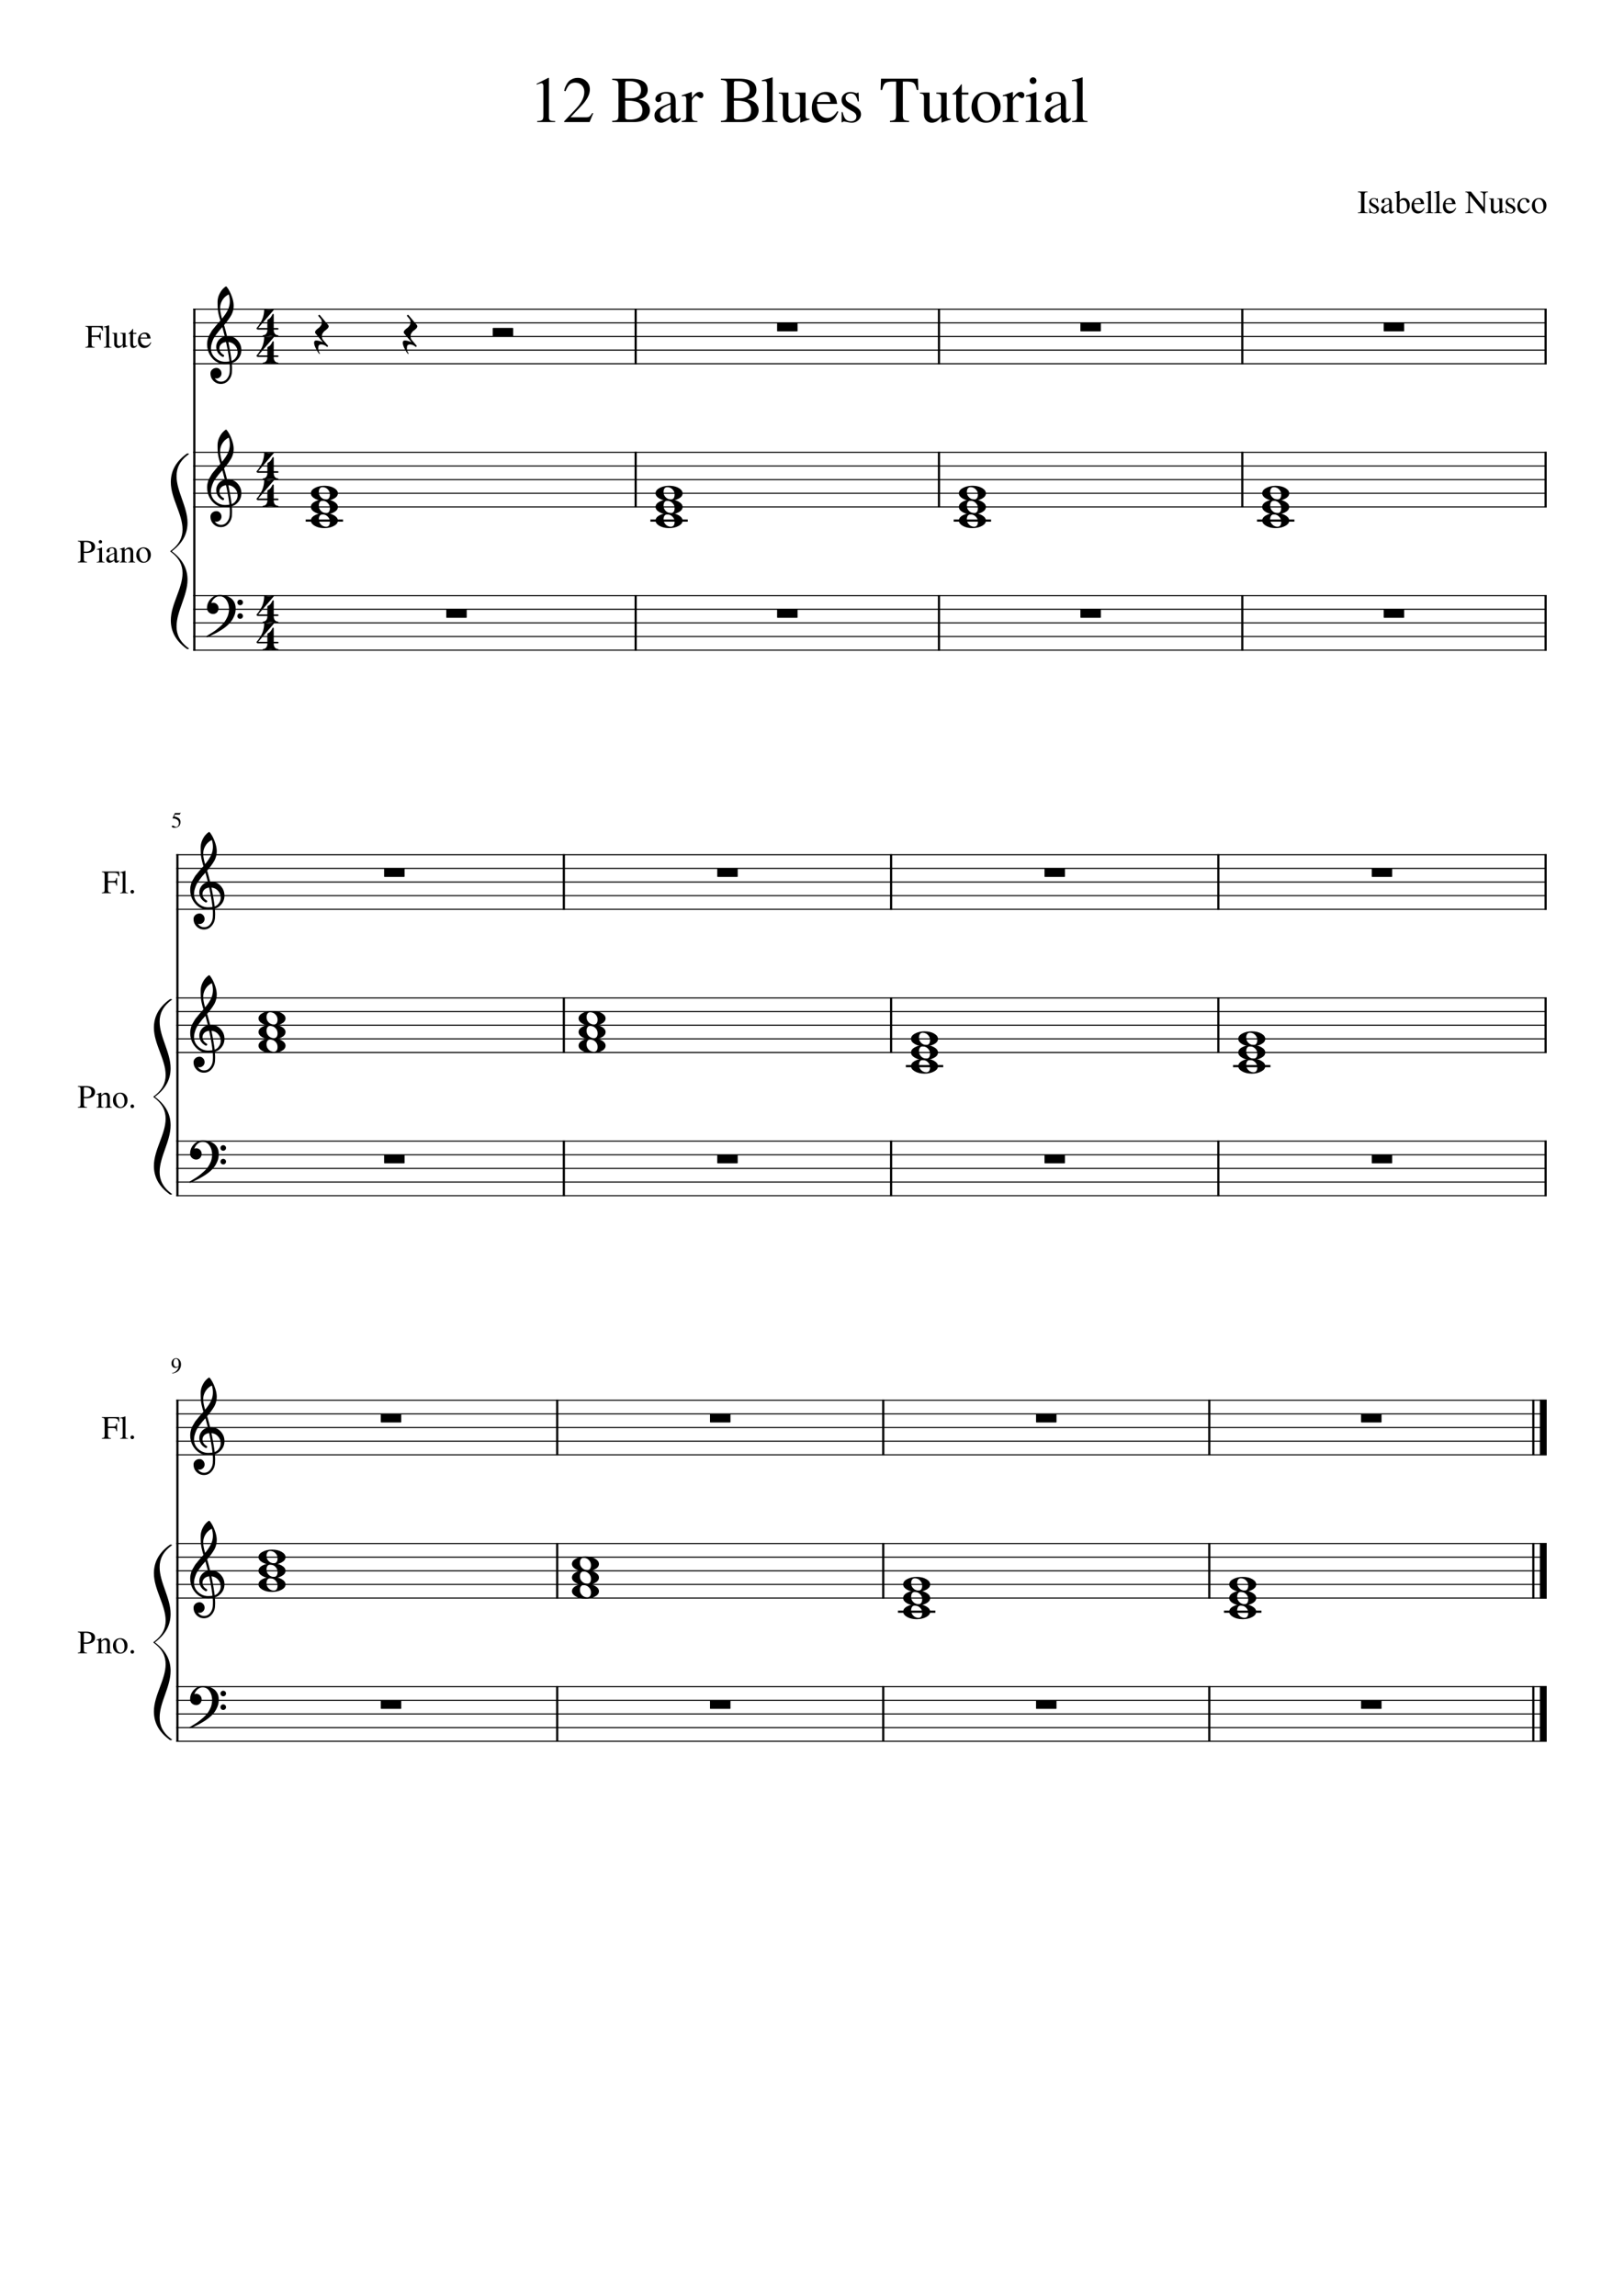 <svg width="2977.2" height="4208.4" xmlns="http://www.w3.org/2000/svg" xmlns:_xmlns="xmlns" _xmlns:xlink="http://www.w3.org/1999/xlink" version="1.2" baseProfile="tiny" style="background-color:#fff"><path class="StaffLines" fill="none" stroke="#000" stroke-width="2" stroke-linejoin="bevel" d="M354.232 566.733H2835.47M354.232 591.733H2835.47M354.232 616.733H2835.47M354.232 641.733H2835.47M354.232 666.733H2835.47M354.232 829.233H2835.47M354.232 854.233H2835.47M354.232 879.233H2835.47M354.232 904.233H2835.47M354.232 929.233H2835.47M354.232 1091.73H2835.47M354.232 1116.73H2835.47M354.232 1141.73H2835.47M354.232 1166.73H2835.47M354.232 1191.73H2835.47M323.232 1566.73H2835.47M323.232 1591.73H2835.47M323.232 1616.73H2835.47M323.232 1641.73H2835.47M323.232 1666.73H2835.47M323.232 1829.23H2835.47M323.232 1854.23H2835.47M323.232 1879.23H2835.47M323.232 1904.23H2835.47M323.232 1929.23H2835.47M323.232 2091.73H2835.47M323.232 2116.73H2835.47M323.232 2141.73H2835.47M323.232 2166.73H2835.47M323.232 2191.73H2835.47M323.232 2566.73H2835.47M323.232 2591.73H2835.47M323.232 2616.73H2835.47M323.232 2641.73H2835.47M323.232 2666.73H2835.47M323.232 2829.23H2835.47M323.232 2854.23H2835.47M323.232 2879.23H2835.47M323.232 2904.23H2835.47M323.232 2929.23H2835.47M323.232 3091.73H2835.47M323.232 3116.73H2835.47M323.232 3141.73H2835.47M323.232 3166.73H2835.47M323.232 3191.73H2835.47"/><path class="Text" d="M992.545 152.576c-1.438 0-4.318.88-8.641 2.641v-1.688l21.496-10.906.96.234v72c0 2.875.72 4.753 2.15 5.633 1.44.88 4.52 1.362 9.24 1.445v1.797h-33.002v-1.797c4.479-.166 7.5-.828 9.062-1.984 1.563-1.156 2.344-3.615 2.344-7.375v-54.359c0-3.761-1.203-5.641-3.609-5.641m41.745 14c.4-1.833.8-3.43 1.2-4.789.4-1.359 1.26-3.336 2.59-5.93 1.32-2.593 2.8-4.75 4.44-6.468 1.64-1.719 3.92-3.258 6.84-4.618 2.91-1.359 6.21-2.039 9.89-2.039 6.21 0 11.44 2.037 15.7 6.11s6.39 9.099 6.39 15.078c0 9.094-5.1 19.031-15.31 29.812l-20.09 21.235h28.57c2.72 0 4.74-.461 6.06-1.383 1.32-.922 3.09-3.112 5.33-6.57l1.57.593-6.61 16.125h-46.69v-1.39l21.36-22.657c10.41-11.031 15.61-21.421 15.61-31.171 0-5.073-1.56-9.178-4.68-12.313-3.12-3.135-7.2-4.703-12.24-4.703-4.16 0-7.5 1.146-10.02 3.437-2.52 2.292-4.98 6.375-7.39 12.25l-2.52-.609m157.18 35.5c0 2.406-.44 4.773-1.32 7.102-.88 2.328-2.34 4.632-4.39 6.914-2.04 2.281-5.06 4.125-9.06 5.531-4 1.406-8.76 2.109-14.28 2.109h-40.08v-2.281c4.96-.156 8.12-.875 9.48-2.156 1.36-1.281 2.04-4.162 2.04-8.641v-53.25c0-4.406-.66-7.229-1.98-8.469-1.32-1.239-4.5-2.026-9.54-2.359v-2.281h33.61c20.96 0 31.44 6.859 31.44 20.578 0 2.635-.48 4.974-1.45 7.016-.96 2.041-1.94 3.601-2.94 4.679-1 1.078-2.54 2.097-4.62 3.055-2.08.958-3.4 1.497-3.96 1.617-.56.12-1.72.409-3.48.867 1.84.469 3.22.823 4.14 1.063.93.239 2.61.914 5.04 2.023 2.44 1.11 4.34 2.3 5.7 3.571 1.36 1.27 2.64 3.072 3.84 5.406 1.21 2.333 1.81 4.969 1.81 7.906m-37.8 17.094c3.59 0 6.71-.24 9.35-.719a27.664 27.664 0 007.44-2.453c2.32-1.156 4.1-2.888 5.34-5.195 1.25-2.308 1.87-5.18 1.87-8.618 0-3.26-.62-6.028-1.87-8.304-1.24-2.276-2.74-4.011-4.5-5.203-1.75-1.193-4.19-2.11-7.31-2.75-3.12-.641-5.88-1.021-8.28-1.141-2.4-.12-5.6-.18-9.6-.18v29.657c0 1.916.52 3.213 1.55 3.89 1.04.677 3.04 1.016 6.01 1.016m-7.56-39.11h11.39c5.6 0 9.94-1.265 13.02-3.796 3.08-2.532 4.62-6.167 4.62-10.907 0-5.385-1.8-9.481-5.4-12.289-3.6-2.807-8.84-4.211-15.71-4.211h-5.28c-1.76 0-2.64 1.203-2.64 3.61v27.593m53.75 31.829c0-1.438.16-2.774.47-4.008.32-1.235.87-2.388 1.66-3.461a79.183 79.183 0 012.24-2.922c.71-.875 1.77-1.771 3.19-2.688 1.42-.916 2.6-1.671 3.54-2.265.94-.594 2.38-1.31 4.31-2.149 1.93-.838 3.41-1.476 4.43-1.914a207.08 207.08 0 014.84-1.968c2.2-.875 3.82-1.511 4.85-1.907v-7.281c0-6.604-3.02-9.906-9.06-9.906-2.39 0-4.42.578-6.08 1.734-1.67 1.156-2.5 2.537-2.5 4.141 0 .635.1 1.513.29 2.633.2 1.119.3 1.841.3 2.164 0 1.364-.55 2.547-1.65 3.547-1.1 1-2.37 1.5-3.83 1.5-1.41 0-2.65-.521-3.71-1.563-1.07-1.042-1.61-2.245-1.61-3.609 0-3.75 1.96-6.927 5.87-9.532 3.91-2.604 8.73-3.906 14.46-3.906 6.41 0 10.82 1.573 13.25 4.719 2.42 3.146 3.63 7.948 3.63 14.406v23.281c0 2.625.26 4.435.77 5.43.52.995 1.46 1.492 2.82 1.492 1.68 0 3.44-.755 5.28-2.265v3.14c-2.08 2.396-3.9 4.029-5.46 4.899-1.56.87-3.31 1.304-5.27 1.304-2.39 0-4.14-.698-5.25-2.093-1.12-1.396-1.83-3.698-2.14-6.907-6.84 6-12.63 9-17.39 9-3.58 0-6.51-1.221-8.81-3.664-2.29-2.442-3.44-5.57-3.44-9.382m29.53-3.11v-17.312c-7.16 2.625-12.17 5.172-15.03 7.64-2.87 2.469-4.3 5.453-4.3 8.953 0 3.261.8 5.688 2.39 7.282 1.59 1.593 3.3 2.39 5.13 2.39 2.7 0 5.61-.916 8.7-2.75 1.27-.708 2.11-1.461 2.51-2.258.4-.796.6-2.112.6-3.945m55.3-28.844c-1.2 0-2.68-.7-4.44-2.101-1.76-1.401-2.92-2.102-3.49-2.102-1.59 0-3.39 1.17-5.39 3.508-2 2.339-3 4.477-3 6.414v27.203c0 3.469.68 5.808 2.04 7.016 1.36 1.208 4.08 1.896 8.17 2.062v1.797h-28.93v-1.797c3.84-.729 6.22-1.536 7.14-2.421.92-.886 1.38-2.86 1.38-5.922v-30.235c0-2.666-.3-4.544-.9-5.633-.6-1.088-1.66-1.632-3.18-1.632-1.28 0-2.68.161-4.2.484v-1.875c6.4-1.979 12.36-4.036 17.87-6.172l.61.235v10.718c2.96-4.114 5.48-6.968 7.56-8.562 2.08-1.594 4.35-2.391 6.83-2.391 2.09 0 3.71.544 4.87 1.633 1.16 1.089 1.74 2.602 1.74 4.539 0 1.625-.42 2.904-1.25 3.836-.84.932-1.99 1.398-3.43 1.398m106.06 22.141c0 2.406-.44 4.773-1.32 7.102-.88 2.328-2.34 4.632-4.39 6.914-2.04 2.281-5.06 4.125-9.06 5.531-4 1.406-8.76 2.109-14.28 2.109h-40.08v-2.281c4.96-.156 8.12-.875 9.48-2.156 1.36-1.281 2.04-4.162 2.04-8.641v-53.25c0-4.406-.66-7.229-1.98-8.469-1.32-1.239-4.5-2.026-9.54-2.359v-2.281h33.61c20.96 0 31.44 6.859 31.44 20.578 0 2.635-.48 4.974-1.45 7.016-.96 2.041-1.94 3.601-2.94 4.679-1 1.078-2.54 2.097-4.62 3.055-2.08.958-3.4 1.497-3.96 1.617-.56.12-1.72.409-3.48.867 1.84.469 3.22.823 4.15 1.063.92.239 2.6.914 5.03 2.023 2.44 1.11 4.34 2.3 5.7 3.571 1.36 1.27 2.64 3.072 3.84 5.406 1.21 2.333 1.81 4.969 1.81 7.906m-37.8 17.094c3.59 0 6.71-.24 9.35-.719a27.664 27.664 0 007.44-2.453c2.32-1.156 4.1-2.888 5.34-5.195 1.25-2.308 1.87-5.18 1.87-8.618 0-3.26-.62-6.028-1.87-8.304-1.24-2.276-2.74-4.011-4.5-5.203-1.75-1.193-4.19-2.11-7.31-2.75-3.12-.641-5.88-1.021-8.28-1.141-2.4-.12-5.6-.18-9.6-.18v29.657c0 1.916.52 3.213 1.55 3.89 1.04.677 3.04 1.016 6.01 1.016m-7.56-39.11h11.39c5.6 0 9.94-1.265 13.02-3.796 3.08-2.532 4.62-6.167 4.62-10.907 0-5.385-1.8-9.481-5.4-12.289-3.6-2.807-8.83-4.211-15.71-4.211h-5.28c-1.76 0-2.64 1.203-2.64 3.61v27.593m51.36-31.078v-1.922c7.97-1.927 14.36-3.687 19.19-5.281l.48.235v71.64c0 3.281.54 5.422 1.62 6.422 1.09 1 3.55 1.62 7.38 1.859v1.797h-28.44v-1.797c3.76-.323 6.24-1.044 7.44-2.164 1.2-1.119 1.8-3.278 1.8-6.476V156.06c0-2.802-.36-4.724-1.08-5.765-.72-1.042-2.04-1.563-3.95-1.563-1.61 0-3.09.084-4.44.25m87.47 68.516v1.672c-6.26 1.76-11.78 3.64-16.55 5.64l-.48-.25-.02-10.171c-.24.239-.94.955-2.09 2.148s-1.96 2.018-2.44 2.477c-.48.458-1.3 1.164-2.45 2.117-1.15.953-2.16 1.638-3.04 2.054-.87.417-1.99.813-3.34 1.188-1.35.375-2.71.562-4.06.562-4.43 0-7.97-1.437-10.63-4.312-2.65-2.875-3.98-6.703-3.98-11.484V179.06c0-2.791-.52-4.724-1.56-5.796-1.05-1.073-3-1.688-5.88-1.844v-1.688h17.64v38.922c0 2.469.83 4.599 2.5 6.391 1.67 1.791 3.66 2.687 5.97 2.687.88 0 1.91-.12 3.1-.359 1.19-.24 2.57-.698 4.12-1.375 1.55-.677 2.86-1.75 3.94-3.219 1.07-1.469 1.61-3.281 1.61-5.437v-28.047c0-2.948-.54-4.899-1.62-5.852-1.08-.953-3.5-1.508-7.26-1.664v-2.047h19.08v40.953c0 2.792.44 4.625 1.32 5.5.88.875 2.72 1.313 5.52 1.313h.6m13.43-27c.16 4.948.84 9.208 2.04 12.781 1.21 3.573 2.77 6.242 4.68 8.008 1.92 1.766 3.86 3.021 5.82 3.766 1.97.744 4.03 1.117 6.18 1.117 3.85 0 7.19-.943 10.03-2.828 2.83-1.886 5.69-5.063 8.57-9.532l1.92.813c-2.48 6.573-5.92 11.601-10.32 15.086-4.4 3.484-9.44 5.226-15.12 5.226-6.87 0-12.45-2.432-16.73-7.296-4.28-4.865-6.43-11.438-6.43-19.719 0-8.844 2.47-15.953 7.39-21.328s11.06-8.063 18.41-8.063c6.08 0 10.81 1.82 14.17 5.461 3.36 3.641 5.47 9.143 6.35 16.508h-36.96m.24-3.609h24.48c-.8-5.198-2.04-8.797-3.72-10.797-1.67-2-4.36-3-8.04-3-7.2 0-11.44 4.599-12.72 13.797m72.83-15.954c.08 0 .72-.401 1.92-1.203h1.33l.47 16.328h-1.8c-1.37-5.364-3.05-9.166-5.05-11.406-2-2.239-4.72-3.359-8.15-3.359-2.72 0-4.94.76-6.66 2.281-1.72 1.521-2.58 3.479-2.58 5.875 0 3.438 1.72 6.156 5.16 8.156l12.97 7.688c3.59 2.156 6.17 4.336 7.73 6.539 1.56 2.203 2.34 4.784 2.34 7.742 0 4.156-1.66 7.755-4.98 10.797-3.32 3.042-7.3 4.562-11.94 4.562-2 0-4.68-.359-8.04-1.078-3.36-.718-5.44-1.078-6.24-1.078-1.2 0-2.12.479-2.76 1.438h-1.57v-18.719h1.92c1.29 5.594 2.81 9.552 4.57 11.875 2.56 3.281 6.12 4.922 10.68 4.922 3.04 0 5.45-.781 7.25-2.344 1.81-1.562 2.71-3.661 2.71-6.297 0-3.604-2.08-6.604-6.24-9l-6.97-3.969c-5.11-2.875-8.73-5.632-10.85-8.273-2.12-2.641-3.18-5.638-3.18-8.992 0-4.323 1.54-7.865 4.62-10.625 3.08-2.761 6.98-4.141 11.7-4.141 2.64 0 5.12.38 7.44 1.141 2.32.76 3.72 1.14 4.2 1.14m72.09-21.359h-6.47c-6.73 0-11.23.919-13.51 2.758-2.27 1.838-4.13 6.039-5.57 12.601h-2.89l.72-20.64h67.69l.72 20.64h-2.89c-1.36-6.635-3.17-10.854-5.46-12.656-2.28-1.802-6.82-2.703-13.62-2.703h-6.47v61.109c0 4.386.68 7.217 2.04 8.493 1.36 1.276 4.52 2.033 9.48 2.273v2.281h-35.05v-2.281c4.97-.323 8.09-1.141 9.37-2.453 1.27-1.313 1.91-4.521 1.91-9.625v-59.797m100.2 67.922v1.672c-6.26 1.76-11.77 3.64-16.54 5.64l-.49-.25-.01-10.171c-.24.239-.94.955-2.09 2.148a125.325 125.325 0 01-2.44 2.477c-.48.458-1.3 1.164-2.45 2.117-1.15.953-2.16 1.638-3.04 2.054-.87.417-1.99.813-3.34 1.188-1.36.375-2.71.562-4.07.562-4.42 0-7.96-1.437-10.62-4.312-2.66-2.875-3.98-6.703-3.98-11.484V179.06c0-2.791-.53-4.724-1.57-5.796-1.04-1.073-3-1.688-5.87-1.844v-1.688h17.64v38.922c0 2.469.83 4.599 2.5 6.391 1.67 1.791 3.65 2.687 5.97 2.687.87 0 1.91-.12 3.1-.359 1.19-.24 2.56-.698 4.12-1.375 1.55-.677 2.86-1.75 3.93-3.219 1.08-1.469 1.61-3.281 1.61-5.437v-28.047c0-2.948-.54-4.899-1.61-5.852-1.08-.953-3.5-1.508-7.26-1.664v-2.047h19.08v40.953c0 2.792.44 4.625 1.32 5.5.88.875 2.72 1.313 5.52 1.313h.59m32.28-47.766v3.61h-12.12v34.312c0 3.761.48 6.5 1.44 8.219.96 1.719 2.55 2.578 4.79 2.578 2.48 0 4.88-1.401 7.21-4.203l1.56 1.328c-3.84 6.24-8.65 9.359-14.41 9.359-7.19 0-10.79-5.104-10.79-15.312v-36.281h-6.36c-.32-.23-.47-.495-.47-.797 0-.375.12-.675.36-.899.24-.224.7-.541 1.38-.953.68-.411 1.51-.997 2.48-1.758.97-.76 2.29-2.138 3.98-4.132 1.69-1.995 3.54-4.394 5.55-7.196 1.3-1.833 2.11-2.953 2.44-3.359.56 0 .84.521.84 1.562v13.922h12.12m32.46-1.203c7.73 0 14.09 2.563 19.08 7.688 5 5.125 7.5 11.609 7.5 19.453 0 8.312-2.6 15.268-7.8 20.867-5.2 5.599-11.54 8.398-19.03 8.398-7.49 0-13.77-2.7-18.85-8.101-5.07-5.401-7.61-12.138-7.61-20.211 0-8.24 2.48-14.982 7.43-20.227 4.96-5.244 11.38-7.867 19.28-7.867m-15.66 22.266c0 8.479 1.55 15.687 4.66 21.625 3.1 5.937 7.16 8.906 12.19 8.906 4.46 0 7.97-1.901 10.52-5.703 2.55-3.802 3.82-9.068 3.82-15.797 0-8.167-1.59-14.823-4.78-19.969-3.19-5.146-7.29-7.718-12.31-7.718-4.22 0-7.63 1.703-10.22 5.109-2.58 3.406-3.88 7.922-3.88 13.547m81.1-10.86c-1.2 0-2.68-.7-4.44-2.101-1.76-1.401-2.92-2.102-3.49-2.102-1.59 0-3.39 1.17-5.39 3.508-2 2.339-3 4.477-3 6.414v27.203c0 3.469.68 5.808 2.04 7.016 1.36 1.208 4.08 1.896 8.17 2.062v1.797h-28.93v-1.797c3.84-.729 6.22-1.536 7.14-2.421.92-.886 1.38-2.86 1.38-5.922v-30.235c0-2.666-.3-4.544-.9-5.633-.6-1.088-1.66-1.632-3.18-1.632-1.28 0-2.68.161-4.2.484v-1.875c6.4-1.979 12.36-4.036 17.87-6.172l.61.235v10.718c2.96-4.114 5.48-6.968 7.56-8.562 2.08-1.594 4.35-2.391 6.83-2.391 2.09 0 3.71.544 4.87 1.633 1.16 1.089 1.74 2.602 1.74 4.539 0 1.625-.42 2.904-1.25 3.836-.84.932-1.99 1.398-3.43 1.398m12.59-3.359c-1.76 0-3.44.12-5.03.359v-1.796c5.63-1.605 11.87-3.808 18.7-6.61l.49.36v42.609c0 4.312.5 7.049 1.5 8.211 1 1.161 3.46 1.903 7.39 2.226v1.797h-28.57v-1.797c4.16-.239 6.78-.961 7.86-2.164 1.09-1.203 1.63-3.961 1.63-8.273v-27.844c0-2.635-.3-4.474-.91-5.515-.6-1.042-1.62-1.563-3.06-1.563m7.97-34.797c1.78 0 3.28.599 4.49 1.797 1.21 1.198 1.82 2.635 1.82 4.313 0 1.76-.61 3.221-1.82 4.382-1.21 1.162-2.71 1.743-4.49 1.743-1.69 0-3.12-.599-4.29-1.797s-1.76-2.638-1.76-4.321c0-1.682.61-3.122 1.81-4.32 1.21-1.198 2.62-1.797 4.24-1.797m21.54 70.11c0-1.438.16-2.774.48-4.008.32-1.235.87-2.388 1.66-3.461a69.511 69.511 0 012.24-2.922c.71-.875 1.77-1.771 3.19-2.688 1.41-.916 2.59-1.671 3.54-2.265.94-.594 2.38-1.31 4.31-2.149 1.93-.838 3.41-1.476 4.43-1.914a221.31 221.31 0 014.83-1.968c2.21-.875 3.82-1.511 4.86-1.907v-7.281c0-6.604-3.02-9.906-9.07-9.906-2.38 0-4.41.578-6.07 1.734-1.67 1.156-2.5 2.537-2.5 4.141 0 .635.09 1.513.29 2.633.2 1.119.3 1.841.3 2.164 0 1.364-.55 2.547-1.65 3.547-1.1 1-2.38 1.5-3.84 1.5-1.4 0-2.64-.521-3.71-1.563-1.06-1.042-1.6-2.245-1.6-3.609 0-3.75 1.96-6.927 5.87-9.532 3.91-2.604 8.73-3.906 14.46-3.906 6.41 0 10.82 1.573 13.24 4.719 2.42 3.146 3.64 7.948 3.64 14.406v23.281c0 2.625.25 4.435.77 5.43.51.995 1.45 1.492 2.82 1.492 1.68 0 3.44-.755 5.28-2.265v3.14c-2.08 2.396-3.9 4.029-5.46 4.899-1.56.87-3.32 1.304-5.27 1.304-2.39 0-4.14-.698-5.25-2.093-1.12-1.396-1.83-3.698-2.14-6.907-6.84 6-12.63 9-17.4 9-3.57 0-6.5-1.221-8.8-3.664-2.3-2.442-3.45-5.57-3.45-9.382m29.54-3.11v-17.312c-7.16 2.625-12.17 5.172-15.04 7.64-2.86 2.469-4.29 5.453-4.29 8.953 0 3.261.79 5.688 2.39 7.282 1.59 1.593 3.3 2.39 5.12 2.39 2.71 0 5.61-.916 8.71-2.75 1.27-.708 2.1-1.461 2.5-2.258.41-.796.61-2.112.61-3.945m20.26-59.797v-1.922c7.97-1.927 14.37-3.687 19.19-5.281l.48.235v71.64c0 3.281.55 5.422 1.63 6.422 1.08 1 3.54 1.62 7.37 1.859v1.797h-28.43v-1.797c3.76-.323 6.24-1.044 7.43-2.164 1.2-1.119 1.8-3.278 1.8-6.476V156.06c0-2.802-.36-4.724-1.08-5.765-.72-1.042-2.03-1.563-3.95-1.563-1.61 0-3.08.084-4.44.25M2495.19 384.186v-26.625c0-2.209-.34-3.623-1-4.243-.66-.619-2.27-1.007-4.82-1.164v-1.14h17.82v1.14c-2.53.115-4.13.493-4.83 1.133-.7.641-1.05 2.065-1.05 4.274v26.625c0 2.208.36 3.64 1.08 4.296.72.657 2.32 1.026 4.8 1.11v1.14h-17.82v-1.14c2.52-.084 4.12-.445 4.8-1.086.68-.641 1.02-2.081 1.02-4.32m28.96-19.86c.05 0 .37-.198.97-.594h.66l.23 8.157h-.89c-.68-2.677-1.53-4.576-2.53-5.696-1-1.119-2.36-1.679-4.08-1.679-1.35 0-2.46.38-3.32 1.14-.87.761-1.3 1.74-1.3 2.938 0 1.719.86 3.078 2.59 4.078l6.47 3.844c1.8 1.083 3.09 2.174 3.88 3.273.78 1.099 1.17 2.388 1.17 3.867 0 2.084-.83 3.883-2.49 5.399-1.67 1.515-3.66 2.273-5.98 2.273-1 0-2.34-.179-4.02-.539-1.67-.359-2.72-.539-3.12-.539-.6 0-1.05.24-1.38.719h-.78v-9.36h.97c.64 2.803 1.4 4.782 2.28 5.938 1.27 1.646 3.05 2.469 5.33 2.469 1.52 0 2.73-.391 3.63-1.172.9-.781 1.35-1.834 1.35-3.156 0-1.792-1.04-3.292-3.12-4.5l-3.47-1.969c-2.56-1.438-4.37-2.818-5.44-4.141-1.06-1.323-1.59-2.823-1.59-4.5 0-2.166.77-3.937 2.31-5.312 1.54-1.375 3.5-2.063 5.86-2.063 1.31 0 2.55.188 3.71.563 1.16.375 1.86.562 2.1.562m7.74 20.485c0-.719.08-1.386.23-2 .16-.615.44-1.193.83-1.735.4-.541.77-1.031 1.13-1.469.35-.437.88-.882 1.59-1.335l1.77-1.133c.48-.302 1.2-.662 2.16-1.078.96-.417 1.7-.735 2.21-.954.51-.218 1.32-.546 2.42-.984 1.11-.437 1.91-.755 2.42-.953v-3.641c0-3.302-1.51-4.953-4.53-4.953-1.18 0-2.2.289-3.04.867-.83.579-1.25 1.269-1.25 2.071 0 .323.05.763.15 1.32.11.557.16.919.16 1.086 0 .677-.28 1.266-.83 1.766-.55.5-1.19.75-1.92.75-.7 0-1.32-.261-1.85-.782-.54-.521-.81-1.119-.81-1.797 0-1.885.98-3.476 2.94-4.773 1.96-1.297 4.37-1.945 7.23-1.945 3.2 0 5.41.786 6.61 2.359 1.21 1.573 1.82 3.969 1.82 7.188v11.64c0 1.313.13 2.219.39 2.719s.73.75 1.42.75c.83 0 1.71-.38 2.62-1.141v1.578c-1.03 1.198-1.93 2.013-2.72 2.446-.78.432-1.66.648-2.64.648-1.18 0-2.06-.349-2.62-1.047s-.92-1.843-1.06-3.437c-3.42 2.989-6.32 4.484-8.71 4.484-1.79 0-3.26-.609-4.4-1.828-1.15-1.219-1.72-2.781-1.72-4.687m14.76-1.547v-8.657c-3.58 1.313-6.08 2.584-7.51 3.813-1.43 1.229-2.14 2.724-2.14 4.484 0 1.625.39 2.836 1.19 3.633.79.797 1.64 1.195 2.56 1.195 1.35 0 2.81-.458 4.36-1.375.63-.354 1.05-.731 1.25-1.132.2-.401.29-1.055.29-1.961m19.19-33.391v18.203c.61-1.437 1.68-2.62 3.24-3.547a9.698 9.698 0 015.07-1.39c2.94 0 5.4 1.244 7.38 3.734 1.98 2.49 2.97 5.563 2.97 9.219 0 4.302-1.33 7.916-3.99 10.844-2.65 2.927-5.93 4.39-9.82 4.39-2.41 0-4.67-.398-6.78-1.195-2.11-.797-3.16-1.643-3.16-2.539v-31.235c0-1.239-.19-2.059-.57-2.46-.38-.402-1.17-.602-2.37-.602-.45 0-.79.021-1.03.062v-.968c3.1-.761 6.03-1.641 8.76-2.641l.3.125m0 21.422v15.312c0 .771.58 1.451 1.74 2.04 1.15.588 2.51.882 4.06.882 2.47 0 4.38-.932 5.73-2.797 1.36-1.864 2.03-4.479 2.03-7.843 0-3.688-.68-6.636-2.06-8.844-1.37-2.208-3.23-3.313-5.58-3.313-1.55 0-2.92.467-4.12 1.399-1.2.932-1.8 1.987-1.8 3.164m26.52 2.812c.07 2.48.41 4.612 1.01 6.399.59 1.786 1.38 3.12 2.34 4 .96.88 1.93 1.508 2.91 1.883.98.375 2.01.562 3.1.562 1.91 0 3.58-.471 5-1.414 1.41-.943 2.85-2.534 4.29-4.773l.96.422c-1.24 3.281-2.96 5.791-5.16 7.531-2.2 1.739-4.72 2.609-7.56 2.609-3.44 0-6.23-1.216-8.37-3.648-2.14-2.433-3.21-5.716-3.21-9.852 0-4.416 1.23-7.969 3.69-10.656 2.46-2.688 5.53-4.031 9.22-4.031 3.03 0 5.38.909 7.07 2.726 1.68 1.818 2.74 4.565 3.18 8.242h-18.47m.11-1.796h12.25c-.41-2.594-1.03-4.391-1.87-5.391-.84-1-2.18-1.5-4.02-1.5-3.6 0-5.72 2.297-6.36 6.891m20.92-18.954v-.968c3.99-.959 7.19-1.839 9.61-2.641l.23.125v35.813c0 1.645.27 2.718.81 3.218.55.5 1.78.808 3.69.922v.906h-14.22v-.906c1.89-.156 3.13-.513 3.73-1.07.6-.557.9-1.638.9-3.242v-28.625c0-1.396-.18-2.354-.54-2.875-.36-.521-1.02-.782-1.99-.782-.79 0-1.53.042-2.22.125m15.47 0v-.968c3.99-.959 7.19-1.839 9.61-2.641l.23.125v35.813c0 1.645.27 2.718.81 3.218.55.5 1.77.808 3.69.922v.906h-14.22v-.906c1.89-.156 3.13-.513 3.73-1.07.6-.557.9-1.638.9-3.242v-28.625c0-1.396-.18-2.354-.54-2.875-.36-.521-1.03-.782-1.99-.782-.8 0-1.54.042-2.22.125m21.06 20.75c.07 2.48.41 4.612 1.01 6.399.6 1.786 1.38 3.12 2.34 4 .96.88 1.94 1.508 2.92 1.883.97.375 2.01.562 3.09.562 1.92 0 3.58-.471 5-1.414s2.85-2.534 4.3-4.773l.95.422c-1.24 3.281-2.96 5.791-5.16 7.531-2.2 1.739-4.72 2.609-7.56 2.609-3.44 0-6.23-1.216-8.37-3.648-2.14-2.433-3.21-5.716-3.21-9.852 0-4.416 1.23-7.969 3.69-10.656 2.46-2.688 5.53-4.031 9.22-4.031 3.03 0 5.39.909 7.07 2.726 1.68 1.818 2.74 4.565 3.18 8.242h-18.47m.11-1.796h12.25c-.41-2.594-1.03-4.391-1.87-5.391-.84-1-2.18-1.5-4.02-1.5-3.6 0-5.72 2.297-6.36 6.891m77.91-20.157c-1.12.115-1.95.243-2.49.383-.54.141-1.1.453-1.68.938-.58.484-.98 1.234-1.19 2.25-.22 1.015-.33 2.382-.33 4.101v31.563h-1.03l-26.52-33v23.531c0 3.031.36 5.039 1.08 6.023.72.985 2.24 1.534 4.56 1.649v1.14h-14.09v-1.14c2.48-.156 4.07-.706 4.76-1.649.7-.942 1.05-2.95 1.05-6.023v-26.469c-1.2-1.396-2.15-2.294-2.85-2.695-.7-.401-1.69-.602-2.96-.602v-1.14h10.25l23.11 29.047v-20.235c0-3.031-.38-5.018-1.12-5.961-.74-.942-2.29-1.513-4.65-1.711v-1.14h14.1v1.14m29.75 35.453v.844c-3.13.875-5.89 1.818-8.29 2.828l-.23-.125v-5.093c-.13.114-.48.471-1.05 1.07-.58.599-.99 1.013-1.22 1.242-.24.229-.64.583-1.22 1.063-.58.479-1.09.822-1.53 1.031-.43.208-.99.403-1.67.586a7.73 7.73 0 01-2.03.273c-2.21 0-3.98-.719-5.31-2.156-1.33-1.438-2-3.349-2-5.734v-15.047c0-1.386-.26-2.349-.77-2.891-.52-.542-1.5-.849-2.95-.922v-.844h8.83v19.469c0 1.229.41 2.292 1.25 3.188.83.896 1.83 1.343 2.98 1.343.44 0 .96-.059 1.56-.179.6-.12 1.28-.349 2.05-.688.77-.338 1.43-.875 1.97-1.609s.81-1.638.81-2.711v-14.031c0-1.469-.27-2.443-.81-2.922-.54-.479-1.75-.761-3.64-.844v-1.016h9.55v20.485c0 1.385.22 2.297.65 2.734.44.438 1.36.656 2.77.656h.3m16.6-23.281c.05 0 .37-.198.97-.594h.66l.23 8.157h-.89c-.68-2.677-1.53-4.576-2.53-5.696-1-1.119-2.36-1.679-4.08-1.679-1.35 0-2.46.38-3.32 1.14-.87.761-1.3 1.74-1.3 2.938 0 1.719.86 3.078 2.59 4.078l6.47 3.844c1.8 1.083 3.1 2.174 3.88 3.273.78 1.099 1.17 2.388 1.17 3.867 0 2.084-.83 3.883-2.49 5.399-1.67 1.515-3.66 2.273-5.98 2.273-1 0-2.34-.179-4.02-.539-1.67-.359-2.71-.539-3.12-.539-.59 0-1.05.24-1.38.719h-.78v-9.36h.97c.64 2.803 1.4 4.782 2.28 5.938 1.27 1.646 3.05 2.469 5.33 2.469 1.52 0 2.73-.391 3.63-1.172.9-.781 1.36-1.834 1.36-3.156 0-1.792-1.05-3.292-3.13-4.5l-3.47-1.969c-2.56-1.438-4.37-2.818-5.44-4.141-1.06-1.323-1.59-2.823-1.59-4.5 0-2.166.77-3.937 2.31-5.312 1.54-1.375 3.5-2.063 5.86-2.063 1.31 0 2.55.188 3.71.563 1.16.375 1.87.562 2.1.562m7.44 13.61c0-4.438 1.31-8.013 3.94-10.727 2.62-2.714 5.7-4.07 9.22-4.07 2.47 0 4.59.614 6.37 1.843 1.78 1.23 2.68 2.688 2.68 4.375 0 .688-.28 1.282-.82 1.782-.54.5-1.2.75-1.98.75-1.31 0-2.23-.917-2.74-2.75l-.34-1.328c-.32-1.115-.72-1.873-1.2-2.274s-1.26-.601-2.33-.601c-2.43 0-4.39.963-5.88 2.89-1.49 1.927-2.23 4.422-2.23 7.485 0 3.427.86 6.224 2.59 8.39 1.73 2.167 3.95 3.25 6.66 3.25 1.68 0 3.12-.409 4.34-1.226 1.21-.818 2.52-2.279 3.93-4.383l.82.531a34.79 34.79 0 01-1.04 1.992c-.29.526-.82 1.31-1.59 2.352-.76 1.041-1.52 1.883-2.26 2.523-.75.641-1.73 1.232-2.94 1.774a9.198 9.198 0 01-3.78.812c-3.32 0-6.05-1.25-8.2-3.75-2.14-2.5-3.22-5.713-3.22-9.64m39.97-14.797c3.88 0 7.06 1.278 9.56 3.836 2.49 2.557 3.74 5.799 3.74 9.726 0 4.156-1.3 7.633-3.9 10.43-2.6 2.797-5.77 4.195-9.52 4.195-3.74 0-6.88-1.349-9.42-4.047-2.53-2.698-3.8-6.067-3.8-10.109 0-4.115 1.23-7.482 3.71-10.102 2.47-2.619 5.68-3.929 9.63-3.929m-7.83 11.125c0 4.239.78 7.843 2.34 10.812 1.56 2.969 3.59 4.453 6.1 4.453 2.23 0 3.98-.95 5.26-2.851 1.27-1.901 1.91-4.534 1.91-7.899 0-4.083-.79-7.411-2.39-9.984-1.59-2.573-3.64-3.859-6.15-3.859-2.12 0-3.82.851-5.12 2.554-1.3 1.703-1.95 3.961-1.95 6.774"/><path class="MeasureNumber" d="M328.014 1508.87c0-1.42-.316-2.69-.946-3.79-.63-1.11-1.39-1.96-2.281-2.57a13.21 13.21 0 00-2.992-1.49c-1.104-.39-2.065-.64-2.883-.76-.818-.12-1.529-.18-2.133-.18-.323 0-.484-.11-.484-.33 0-.07.01-.14.031-.19l4.359-9.3h8.36c.427 0 .768-.06 1.023-.2.255-.13.529-.42.821-.84l.359.28-1.516 3.34c-.104.22-.411.33-.922.33h-7.843l-1.672 3.44c3.885.7 6.776 1.83 8.672 3.4 1.896 1.58 2.843 3.88 2.843 6.93 0 1.59-.247 3.01-.742 4.25-.495 1.24-1.122 2.23-1.883 2.99-.76.75-1.64 1.37-2.64 1.86-1 .48-1.959.81-2.875.99-.917.18-1.844.27-2.781.27-1.49 0-2.675-.23-3.555-.67-.88-.44-1.32-1.05-1.32-1.83 0-1 .572-1.5 1.718-1.5.75 0 1.716.41 2.899 1.24 1.182.83 2.122 1.24 2.82 1.24 1.573 0 2.893-.67 3.961-2s1.602-2.97 1.602-4.91M315.592 2517.61l-.125-.8c3.041-.53 5.622-1.83 7.742-3.89s3.591-4.72 4.414-7.98c-1.969 1.54-3.964 2.31-5.984 2.31-2.167 0-3.909-.75-5.227-2.24-1.318-1.5-1.977-3.46-1.977-5.9 0-2.71.792-4.97 2.375-6.77 1.584-1.81 3.563-2.72 5.938-2.72 2.646 0 4.815 1.06 6.508 3.18 1.692 2.11 2.539 4.83 2.539 8.15 0 1.07-.097 2.16-.289 3.28-.193 1.13-.633 2.46-1.321 4a15.486 15.486 0 01-2.687 4.12c-1.104 1.21-2.682 2.32-4.734 3.31-2.053.99-4.443 1.64-7.172 1.95m7.484-12.11c.5 0 1.07-.07 1.711-.22s1.289-.47 1.945-.96c.657-.5.985-1.1.985-1.82v-1.55c0-6.76-1.761-10.14-5.282-10.14-.833 0-1.541.22-2.125.67a4.232 4.232 0 00-1.336 1.73 9.994 9.994 0 00-.664 2.19c-.135.74-.203 1.53-.203 2.37 0 2.36.448 4.24 1.344 5.64.896 1.39 2.104 2.09 3.625 2.09"/><path class="InstrumentName" d="M174.248 1002.15c0 1.04-.12 2.02-.359 2.97-.24.94-.711 1.94-1.415 3.01-.703 1.07-1.635 1.99-2.796 2.76-1.162.77-2.748 1.41-4.758 1.92-2.011.51-4.339.77-6.985.77-1.198 0-2.578-.06-4.14-.18v11c0 2.22.349 3.66 1.047 4.33.698.66 2.229 1.03 4.593 1.11v1.14h-16.796v-1.14c2.27-.2 3.677-.63 4.218-1.29.542-.66.813-2.25.813-4.77v-25.969c0-2.167-.279-3.55-.836-4.148-.557-.599-1.956-1.019-4.195-1.258v-1.141h15.859c1.802 0 3.547.169 5.234.508a22.62 22.62 0 015.024 1.656c1.661.766 2.992 1.891 3.992 3.375 1 1.485 1.5 3.267 1.5 5.347m-20.453-6.573v15.543c1.396.13 2.536.19 3.422.19 6.958 0 10.437-2.93 10.437-8.8 0-3.069-.961-5.332-2.883-6.785-1.922-1.453-4.903-2.18-8.945-2.18-.792 0-1.328.141-1.609.422-.282.281-.422.818-.422 1.61m26.203 11.823c-.875 0-1.714.06-2.516.18v-.89c2.813-.81 5.933-1.91 9.36-3.3l.234.17v21.3c0 2.16.25 3.54.75 4.12.5.57 1.729.94 3.688 1.1v.9h-14.282v-.9c2.084-.12 3.396-.47 3.938-1.07.541-.6.812-1.99.812-4.15v-13.92c0-1.32-.151-2.23-.453-2.75-.302-.52-.812-.79-1.531-.79m3.984-17.402c.886 0 1.633.303 2.242.907.61.604.915 1.323.915 2.156 0 .885-.305 1.617-.915 2.195-.609.578-1.356.867-2.242.867a2.872 2.872 0 01-2.14-.898 2.978 2.978 0 01-.875-2.156c0-.839.302-1.56.906-2.164.604-.604 1.307-.907 2.109-.907m10.766 35.062c0-.72.078-1.38.234-2 .157-.61.433-1.19.828-1.73.396-.55.771-1.03 1.125-1.47.355-.44.886-.88 1.594-1.34.708-.45 1.3-.83 1.774-1.13.474-.3 1.192-.66 2.156-1.08.963-.42 1.7-.73 2.211-.95.51-.22 1.317-.55 2.422-.99 1.104-.43 1.911-.75 2.422-.95v-3.64c0-3.3-1.511-4.95-4.532-4.95-1.187 0-2.2.29-3.039.86-.838.58-1.258 1.27-1.258 2.07 0 .33.052.77.157 1.32.104.56.156.92.156 1.09 0 .68-.276 1.27-.828 1.77-.552.5-1.193.75-1.922.75-.698 0-1.315-.26-1.852-.79-.536-.52-.804-1.12-.804-1.79 0-1.89.979-3.48 2.937-4.78 1.958-1.29 4.37-1.94 7.235-1.94 3.197 0 5.401.79 6.609 2.36 1.208 1.57 1.812 3.97 1.812 7.19v11.64c0 1.31.131 2.22.391 2.72s.734.75 1.422.75c.833 0 1.708-.38 2.625-1.15v1.58c-1.031 1.2-1.938 2.02-2.719 2.45-.781.43-1.661.65-2.64.65-1.188 0-2.063-.35-2.625-1.05-.563-.7-.917-1.84-1.063-3.44-3.417 2.99-6.318 4.49-8.703 4.49-1.792 0-3.261-.61-4.406-1.83-1.146-1.22-1.719-2.78-1.719-4.69m14.766-1.55v-8.65c-3.584 1.31-6.089 2.58-7.516 3.81-1.427 1.23-2.141 2.72-2.141 4.48 0 1.63.396 2.84 1.188 3.64.791.79 1.646 1.19 2.562 1.19 1.354 0 2.808-.46 4.36-1.37.635-.36 1.052-.73 1.25-1.13.198-.41.297-1.06.297-1.97m10.125-16.46v-1.02c2.968-.86 5.75-1.75 8.343-2.64l.422.11v4.69c2.031-1.9 3.633-3.17 4.805-3.82 1.172-.66 2.456-.98 3.851-.98 2.209 0 3.948.78 5.219 2.35 1.271 1.57 1.906 3.77 1.906 6.6v13.77c0 1.49.24 2.48.719 2.98s1.458.83 2.938.99v.9H235.31v-.9c1.521-.12 2.532-.52 3.032-1.2.5-.68.75-1.96.75-3.85v-12.58c0-3.88-1.453-5.83-4.36-5.83-1 0-1.916.24-2.75.7-.833.46-1.963 1.37-3.39 2.73v16.9c0 1.08.278 1.85.836 2.29.557.44 1.596.72 3.117.84v.9h-12.781v-.9c1.52-.12 2.52-.47 3-1.05.479-.58.718-1.73.718-3.45v-14.93c0-1.48-.159-2.5-.476-3.03-.318-.54-.899-.81-1.742-.81-.761 0-1.303.08-1.625.24m43.578-3.66c3.875 0 7.06 1.28 9.554 3.84 2.495 2.55 3.743 5.79 3.743 9.72 0 4.16-1.3 7.63-3.899 10.43s-5.771 4.2-9.516 4.2c-3.744 0-6.885-1.35-9.421-4.05-2.537-2.7-3.805-6.07-3.805-10.11 0-4.11 1.237-7.48 3.711-10.1 2.474-2.62 5.685-3.93 9.633-3.93m-7.828 11.12c0 4.24.778 7.85 2.335 10.82 1.558 2.97 3.592 4.45 6.102 4.45 2.229 0 3.982-.95 5.258-2.85 1.276-1.9 1.914-4.54 1.914-7.9 0-4.08-.797-7.41-2.391-9.98-1.593-2.58-3.646-3.86-6.156-3.86-2.115 0-3.82.85-5.117 2.55-1.297 1.7-1.945 3.96-1.945 6.77M174.248 2001.66c0 1.03-.12 2.01-.359 2.96-.24.94-.711 1.94-1.415 3.01-.703 1.07-1.635 1.99-2.796 2.76-1.162.77-2.748 1.41-4.758 1.92-2.011.51-4.339.77-6.985.77-1.198 0-2.578-.06-4.14-.17v11c0 2.21.349 3.65 1.047 4.32.698.66 2.229 1.03 4.593 1.11v1.14h-16.796v-1.14c2.27-.2 3.677-.62 4.218-1.29.542-.66.813-2.25.813-4.77v-25.97c0-2.17-.279-3.55-.836-4.15-.557-.6-1.956-1.02-4.195-1.25v-1.15h15.859c1.802 0 3.547.17 5.234.51 1.688.34 3.362.89 5.024 1.66a9.499 9.499 0 013.992 3.37c1 1.49 1.5 3.27 1.5 5.36m-20.453-6.58v15.54c1.396.13 2.536.19 3.422.19 6.958 0 10.437-2.93 10.437-8.8 0-3.07-.961-5.33-2.883-6.78-1.922-1.46-4.903-2.18-8.945-2.18-.792 0-1.328.14-1.609.42-.282.28-.422.82-.422 1.61m23.078 11.47v-1.02c2.969-.86 5.75-1.74 8.344-2.64l.422.11v4.69c2.031-1.9 3.632-3.17 4.804-3.82a7.814 7.814 0 013.852-.98c2.208 0 3.948.78 5.219 2.35 1.27 1.57 1.906 3.77 1.906 6.6v13.77c0 1.49.239 2.48.719 2.98.479.5 1.458.83 2.937.99v.9h-12.531v-.9c1.521-.12 2.531-.52 3.031-1.2.5-.68.75-1.96.75-3.85v-12.58c0-3.88-1.453-5.83-4.359-5.83-1 0-1.917.24-2.75.7-.834.46-1.964 1.37-3.391 2.73v16.9c0 1.09.279 1.85.836 2.29.557.44 1.596.72 3.117.84v.9h-12.781v-.9c1.521-.12 2.521-.47 3-1.05.479-.58.719-1.73.719-3.45v-14.92c0-1.49-.159-2.51-.477-3.04-.318-.54-.898-.81-1.742-.81-.761 0-1.302.08-1.625.24m43.578-3.66c3.875 0 7.06 1.28 9.555 3.84 2.495 2.55 3.742 5.8 3.742 9.72 0 4.16-1.3 7.64-3.899 10.43-2.598 2.8-5.77 4.2-9.515 4.2-3.745 0-6.886-1.35-9.422-4.05-2.536-2.7-3.805-6.07-3.805-10.11 0-4.11 1.237-7.48 3.711-10.1 2.474-2.62 5.685-3.93 9.633-3.93m-7.828 11.12c0 4.24.779 7.85 2.336 10.82 1.557 2.97 3.591 4.45 6.101 4.45 2.23 0 3.982-.95 5.258-2.85 1.276-1.9 1.914-4.54 1.914-7.9 0-4.08-.797-7.41-2.39-9.98-1.594-2.58-3.646-3.86-6.157-3.86-2.114 0-3.82.85-5.117 2.55-1.297 1.7-1.945 3.96-1.945 6.77m29.906 10.47c.917 0 1.701.34 2.352 1.03.651.68.976 1.48.976 2.4 0 .87-.336 1.63-1.008 2.27-.671.64-1.466.96-2.382.96-.865 0-1.615-.32-2.25-.96-.636-.64-.953-1.4-.953-2.27 0-.92.325-1.72.976-2.4.651-.69 1.414-1.03 2.289-1.03M174.248 3001.66c0 1.03-.12 2.01-.359 2.96-.24.94-.711 1.94-1.415 3.01-.703 1.07-1.635 1.99-2.796 2.76-1.162.77-2.748 1.41-4.758 1.92-2.011.51-4.339.77-6.985.77-1.198 0-2.578-.06-4.14-.17v11c0 2.21.349 3.65 1.047 4.32.698.66 2.229 1.03 4.593 1.11v1.14h-16.796v-1.14c2.27-.19 3.677-.62 4.218-1.29.542-.66.813-2.25.813-4.77v-25.97c0-2.16-.279-3.55-.836-4.15-.557-.6-1.956-1.01-4.195-1.25v-1.14h15.859c1.802 0 3.547.16 5.234.5 1.688.34 3.362.89 5.024 1.66 1.661.77 2.992 1.89 3.992 3.37 1 1.49 1.5 3.27 1.5 5.36m-20.453-6.58v15.54c1.396.13 2.536.19 3.422.19 6.958 0 10.437-2.93 10.437-8.79 0-3.08-.961-5.34-2.883-6.79-1.922-1.46-4.903-2.18-8.945-2.18-.792 0-1.328.14-1.609.42-.282.28-.422.82-.422 1.61m23.078 11.47v-1.02c2.969-.86 5.75-1.74 8.344-2.64l.422.11v4.69c2.031-1.9 3.632-3.17 4.804-3.82a7.814 7.814 0 013.852-.98c2.208 0 3.948.78 5.219 2.35 1.27 1.57 1.906 3.77 1.906 6.6v13.77c0 1.49.239 2.48.719 2.98.479.5 1.458.83 2.937.99v.9h-12.531v-.9c1.521-.12 2.531-.52 3.031-1.2.5-.68.75-1.96.75-3.85v-12.58c0-3.88-1.453-5.83-4.359-5.83-1 0-1.917.24-2.75.7-.834.46-1.964 1.37-3.391 2.73v16.9c0 1.09.279 1.85.836 2.29.557.44 1.596.72 3.117.84v.9h-12.781v-.9c1.521-.12 2.521-.47 3-1.05.479-.58.719-1.73.719-3.45v-14.92c0-1.49-.159-2.51-.477-3.04-.318-.54-.898-.81-1.742-.81-.761 0-1.302.08-1.625.24m43.578-3.66c3.875 0 7.06 1.28 9.555 3.84 2.495 2.55 3.742 5.8 3.742 9.72 0 4.16-1.3 7.64-3.899 10.43-2.598 2.8-5.77 4.2-9.515 4.2-3.745 0-6.886-1.35-9.422-4.05-2.536-2.7-3.805-6.07-3.805-10.11 0-4.11 1.237-7.48 3.711-10.1 2.474-2.62 5.685-3.93 9.633-3.93m-7.828 11.13c0 4.23.779 7.84 2.336 10.81 1.557 2.97 3.591 4.45 6.101 4.45 2.23 0 3.982-.95 5.258-2.85 1.276-1.9 1.914-4.53 1.914-7.9 0-4.08-.797-7.41-2.39-9.98-1.594-2.58-3.646-3.86-6.157-3.86-2.114 0-3.82.85-5.117 2.55-1.297 1.71-1.945 3.96-1.945 6.78m29.906 10.46c.917 0 1.701.35 2.352 1.03.651.68.976 1.48.976 2.4 0 .87-.336 1.63-1.008 2.27-.671.64-1.466.96-2.382.96-.865 0-1.615-.32-2.25-.96-.636-.64-.953-1.4-.953-2.27 0-.92.325-1.72.976-2.4.651-.68 1.414-1.03 2.289-1.03M184.654 623.373h-1.39c-.355-2.437-.933-4.008-1.735-4.711-.802-.703-2.422-1.054-4.859-1.054h-8.703v12.484c0 2.437.33 4.018.992 4.742.661.724 2.153 1.143 4.476 1.258v1.141h-16.796v-1.141c2.27-.156 3.708-.586 4.312-1.289.604-.703.906-2.294.906-4.774v-25.968c0-2.125-.32-3.519-.961-4.18-.64-.661-2.06-1.07-4.257-1.227v-1.14h31.859l.172 8.578h-1.5c-.521-2.677-1.321-4.396-2.399-5.156-1.078-.761-3.32-1.141-6.726-1.141h-8.156c-.803 0-1.323.128-1.563.383s-.359.799-.359 1.633v13.156h8.703c2.396 0 4.005-.349 4.828-1.047.823-.698 1.411-2.245 1.766-4.641h1.39v14.094m5.5-23.515v-.969c3.99-.959 7.193-1.839 9.61-2.641l.234.125v35.813c0 1.646.271 2.718.812 3.218.542.5 1.771.808 3.688.922v.907h-14.219v-.907c1.886-.156 3.128-.513 3.727-1.07.599-.557.898-1.638.898-3.242v-28.625c0-1.396-.18-2.354-.539-2.875-.359-.521-1.023-.781-1.992-.781-.792 0-1.531.041-2.219.125m43.735 34.25v.843c-3.125.875-5.886 1.818-8.282 2.828l-.234-.125v-5.093c-.125.114-.477.471-1.055 1.07a66.892 66.892 0 01-1.219 1.242c-.234.229-.64.584-1.218 1.063s-1.086.823-1.524 1.031c-.437.208-.995.404-1.672.586a7.794 7.794 0 01-2.031.273c-2.208 0-3.979-.718-5.312-2.156-1.334-1.437-2-3.349-2-5.734v-15.047c0-1.386-.258-2.349-.774-2.891-.515-.541-1.497-.849-2.945-.922v-.843h8.828v19.468c0 1.229.417 2.292 1.25 3.188.833.896 1.828 1.344 2.984 1.344.438 0 .956-.06 1.555-.18s1.284-.349 2.055-.688c.771-.338 1.427-.875 1.969-1.609.541-.734.812-1.638.812-2.711v-14.031c0-1.469-.271-2.443-.812-2.922-.542-.479-1.756-.76-3.641-.844v-1.015h9.547v20.484c0 1.385.219 2.297.656 2.734.438.438 1.359.657 2.766.657h.297m16.125-23.875v1.796h-6.047v17.157c0 1.885.239 3.258.718 4.117.48.859 1.276 1.289 2.391 1.289 1.24 0 2.443-.698 3.609-2.094l.782.656c-1.927 3.115-4.328 4.672-7.203 4.672-3.605 0-5.407-2.552-5.407-7.656v-18.141h-3.172c-.166-.114-.25-.244-.25-.39 0-.188.06-.339.18-.453.12-.115.352-.274.695-.477.344-.203.758-.495 1.243-.875.484-.38 1.148-1.07 1.992-2.07.844-1 1.771-2.198 2.781-3.594a57.384 57.384 0 011.203-1.672c.292 0 .438.261.438.781v6.954h6.047m7.562 10.375c.073 2.479.409 4.612 1.008 6.398.599 1.786 1.38 3.12 2.344 4 .963.88 1.934 1.508 2.914 1.883.979.375 2.01.562 3.093.562 1.917 0 3.584-.471 5-1.414 1.417-.942 2.849-2.534 4.297-4.773l.953.422c-1.239 3.281-2.958 5.791-5.156 7.531-2.198 1.74-4.719 2.609-7.562 2.609-3.438 0-6.227-1.216-8.368-3.648-2.14-2.432-3.21-5.716-3.21-9.852 0-4.416 1.229-7.968 3.687-10.656 2.458-2.687 5.531-4.031 9.219-4.031 3.031 0 5.388.909 7.07 2.726 1.682 1.818 2.742 4.565 3.18 8.243h-18.469m.109-1.797h12.25c-.406-2.594-1.028-4.391-1.867-5.391-.838-1-2.179-1.5-4.023-1.5-3.594 0-5.714 2.297-6.36 6.891M214.654 1623.37h-1.39c-.355-2.43-.933-4-1.735-4.71-.802-.7-2.422-1.05-4.859-1.05h-8.703v12.48c0 2.44.33 4.02.992 4.74.661.73 2.153 1.15 4.476 1.26v1.14h-16.796v-1.14c2.27-.15 3.708-.58 4.312-1.29.604-.7.906-2.29.906-4.77v-25.97c0-2.12-.32-3.52-.961-4.18-.64-.66-2.06-1.07-4.257-1.22v-1.15h31.859l.172 8.58h-1.5c-.521-2.67-1.321-4.39-2.399-5.15-1.078-.76-3.32-1.14-6.726-1.14h-8.156c-.803 0-1.323.12-1.563.38-.24.25-.359.8-.359 1.63v13.16h8.703c2.396 0 4.005-.35 4.828-1.05.823-.7 1.411-2.24 1.766-4.64h1.39v14.09m5.5-23.51v-.97c3.99-.96 7.193-1.84 9.61-2.64l.234.12v35.82c0 1.64.271 2.72.812 3.22.542.5 1.771.8 3.688.92v.9h-14.219v-.9c1.886-.16 3.128-.52 3.727-1.07.599-.56.898-1.64.898-3.25v-28.62c0-1.4-.18-2.35-.539-2.88-.359-.52-1.023-.78-1.992-.78-.792 0-1.531.04-2.219.13m22.344 31.37c.917 0 1.7.34 2.351 1.03.652.68.977 1.48.977 2.4 0 .87-.336 1.63-1.008 2.27-.672.64-1.466.96-2.383.96-.864 0-1.614-.32-2.25-.96-.635-.64-.953-1.4-.953-2.27 0-.92.326-1.72.977-2.4.651-.69 1.414-1.03 2.289-1.03M214.654 2623.37h-1.39c-.355-2.43-.933-4-1.735-4.71-.802-.7-2.422-1.05-4.859-1.05h-8.703v12.48c0 2.44.33 4.02.992 4.75.661.72 2.153 1.14 4.476 1.25v1.14h-16.796v-1.14c2.27-.15 3.708-.58 4.312-1.29.604-.7.906-2.29.906-4.77v-25.97c0-2.12-.32-3.52-.961-4.18-.64-.66-2.06-1.07-4.257-1.22v-1.14h31.859l.172 8.57h-1.5c-.521-2.67-1.321-4.39-2.399-5.15-1.078-.76-3.32-1.14-6.726-1.14h-8.156c-.803 0-1.323.12-1.563.38-.24.25-.359.8-.359 1.63v13.16h8.703c2.396 0 4.005-.35 4.828-1.05.823-.7 1.411-2.24 1.766-4.64h1.39v14.09m5.5-23.51v-.97c3.99-.96 7.193-1.84 9.61-2.64l.234.12v35.82c0 1.64.271 2.72.812 3.22.542.5 1.771.8 3.688.92v.9h-14.219v-.9c1.886-.16 3.128-.52 3.727-1.07.599-.56.898-1.64.898-3.24v-28.63c0-1.4-.18-2.35-.539-2.87-.359-.53-1.023-.79-1.992-.79-.792 0-1.531.05-2.219.13m22.344 31.37c.917 0 1.7.34 2.351 1.03.652.68.977 1.48.977 2.4 0 .87-.336 1.63-1.008 2.27-.672.64-1.466.96-2.383.96-.864 0-1.614-.32-2.25-.96-.635-.64-.953-1.4-.953-2.27 0-.92.326-1.72.977-2.4.651-.69 1.414-1.03 2.289-1.03"/><path class="BarLine" fill="none" stroke="#000" stroke-width="4" stroke-linejoin="bevel" d="M356.232 1090.73v102M1165.33 1090.73v102M1721.38 1090.73v102M2277.42 1090.73v102M2833.47 1090.73v102M325.232 2090.73v102M1033.69 2090.73v102M1633.61 2090.73v102M2233.54 2090.73v102M2833.47 2090.73v102M325.232 3090.73v102M1021.51 3090.73v102M1619.23 3090.73v102M2216.94 3090.73v102M2810.97 3090.73v102"/><path class="BarLine" fill="none" stroke="#000" stroke-width="12.5" stroke-linejoin="bevel" d="M2829.22 3090.73v102"/><path class="BarLine" fill="none" stroke="#000" stroke-width="4" stroke-linejoin="bevel" d="M356.232 828.233v263.497M1165.33 828.233v102M1721.38 828.233v102M2277.42 828.233v102M2833.47 828.233v102M325.232 1828.23v263.5M1033.69 1828.23v102M1633.61 1828.23v102M2233.54 1828.23v102M2833.47 1828.23v102M325.232 2828.23v263.5M1021.51 2828.23v102M1619.23 2828.23v102M2216.94 2828.23v102M2810.97 2828.23v102"/><path class="BarLine" fill="none" stroke="#000" stroke-width="12.5" stroke-linejoin="bevel" d="M2829.22 2828.23v102"/><path class="BarLine" fill="none" stroke="#000" stroke-width="4" stroke-linejoin="bevel" d="M356.232 565.733v263.5M1165.33 565.733v102M1721.38 565.733v102M2277.42 565.733v102M2833.47 565.733v102M325.232 1565.73v263.5M1033.69 1565.73v102M1633.61 1565.73v102M2233.54 1565.73v102M2833.47 1565.73v102M325.232 2565.73v263.5M1021.51 2565.73v102M1619.23 2565.73v102M2216.94 2565.73v102M2810.97 2565.73v102"/><path class="BarLine" fill="none" stroke="#000" stroke-width="12.5" stroke-linejoin="bevel" d="M2829.22 2565.73v102"/><path class="LedgerLine" fill="none" stroke="#000" stroke-width="4" stroke-linecap="square" stroke-linejoin="bevel" d="M562.396 954.233h64.516M1194.33 954.233h64.52M1750.38 954.233h64.51M2306.42 954.233h64.52M1662.61 1954.23h64.52M2262.54 1954.23h64.52M1648.23 2954.23h64.51M2245.94 2954.23h64.51"/><path class="Note" d="M591.381 942.998c-2.344 0-4.037.813-5.078 2.438-1.167 1.562-1.75 3.682-1.75 6.359 0 3.063.812 5.698 2.437 7.907 1.625 2.145 3.417 3.645 5.375 4.5a12.657 12.657 0 005.563 1.265c2.281 0 4.005-.812 5.172-2.437 1.104-1.636 1.656-3.756 1.656-6.36 0-3.062-.813-5.698-2.438-7.906-1.625-2.083-3.38-3.583-5.265-4.5-1.896-.844-3.787-1.266-5.672-1.266m3.328-2.531c7.031 0 12.891 1.365 17.578 4.094 4.75 2.74 7.125 5.963 7.125 9.672 0 3.969-2.443 7.224-7.328 9.765-4.885 2.667-10.677 4-17.375 4-6.906 0-12.766-1.364-17.578-4.093-4.823-2.74-7.235-5.964-7.235-9.672 0-3.969 2.474-7.224 7.422-9.766 4.886-2.666 10.683-4 17.391-4"/><path class="Note" d="M591.381 917.998c-2.344 0-4.037.813-5.078 2.438-1.167 1.562-1.75 3.682-1.75 6.359 0 3.063.812 5.698 2.437 7.907 1.625 2.145 3.417 3.645 5.375 4.5a12.657 12.657 0 005.563 1.265c2.281 0 4.005-.812 5.172-2.437 1.104-1.636 1.656-3.756 1.656-6.36 0-3.062-.813-5.698-2.438-7.906-1.625-2.083-3.38-3.583-5.265-4.5-1.896-.844-3.787-1.266-5.672-1.266m3.328-2.531c7.031 0 12.891 1.365 17.578 4.094 4.75 2.739 7.125 5.963 7.125 9.672 0 3.969-2.443 7.224-7.328 9.765-4.885 2.667-10.677 4-17.375 4-6.906 0-12.766-1.364-17.578-4.093-4.823-2.74-7.235-5.964-7.235-9.672 0-3.969 2.474-7.224 7.422-9.766 4.886-2.667 10.683-4 17.391-4"/><path class="Note" d="M591.381 892.998c-2.344 0-4.037.813-5.078 2.438-1.167 1.562-1.75 3.682-1.75 6.359 0 3.063.812 5.698 2.437 7.907 1.625 2.145 3.417 3.645 5.375 4.5a12.657 12.657 0 005.563 1.265c2.281 0 4.005-.812 5.172-2.437 1.104-1.636 1.656-3.756 1.656-6.36 0-3.062-.813-5.698-2.438-7.906-1.625-2.083-3.38-3.583-5.265-4.5-1.896-.844-3.787-1.266-5.672-1.266m3.328-2.531c7.031 0 12.891 1.365 17.578 4.094 4.75 2.739 7.125 5.963 7.125 9.672 0 3.969-2.443 7.224-7.328 9.765-4.885 2.667-10.677 4-17.375 4-6.906 0-12.766-1.364-17.578-4.093-4.823-2.74-7.235-5.964-7.235-9.672 0-3.969 2.474-7.224 7.422-9.766 4.886-2.667 10.683-4 17.391-4M1223.32 942.998c-2.35 0-4.04.813-5.08 2.438-1.17 1.562-1.75 3.682-1.75 6.359 0 3.063.81 5.698 2.44 7.907 1.62 2.145 3.41 3.645 5.37 4.5 1.75.843 3.61 1.265 5.56 1.265 2.29 0 4.01-.812 5.18-2.437 1.1-1.636 1.65-3.756 1.65-6.36 0-3.062-.81-5.698-2.44-7.906-1.62-2.083-3.38-3.583-5.26-4.5-1.9-.844-3.79-1.266-5.67-1.266m3.33-2.531c7.03 0 12.89 1.365 17.57 4.094 4.75 2.74 7.13 5.963 7.13 9.672 0 3.969-2.44 7.224-7.33 9.765-4.88 2.667-10.68 4-17.37 4-6.91 0-12.77-1.364-17.58-4.093-4.83-2.74-7.24-5.964-7.24-9.672 0-3.969 2.48-7.224 7.42-9.766 4.89-2.666 10.69-4 17.4-4"/><path class="Note" d="M1223.32 917.998c-2.35 0-4.04.813-5.08 2.438-1.17 1.562-1.75 3.682-1.75 6.359 0 3.063.81 5.698 2.44 7.907 1.62 2.145 3.41 3.645 5.37 4.5 1.75.843 3.61 1.265 5.56 1.265 2.29 0 4.01-.812 5.18-2.437 1.1-1.636 1.65-3.756 1.65-6.36 0-3.062-.81-5.698-2.44-7.906-1.62-2.083-3.38-3.583-5.26-4.5-1.9-.844-3.79-1.266-5.67-1.266m3.33-2.531c7.03 0 12.89 1.365 17.57 4.094 4.75 2.739 7.13 5.963 7.13 9.672 0 3.969-2.44 7.224-7.33 9.765-4.88 2.667-10.68 4-17.37 4-6.91 0-12.77-1.364-17.58-4.093-4.83-2.74-7.24-5.964-7.24-9.672 0-3.969 2.48-7.224 7.42-9.766 4.89-2.667 10.69-4 17.4-4"/><path class="Note" d="M1223.32 892.998c-2.35 0-4.04.813-5.08 2.438-1.17 1.562-1.75 3.682-1.75 6.359 0 3.063.81 5.698 2.44 7.907 1.62 2.145 3.41 3.645 5.37 4.5 1.75.843 3.61 1.265 5.56 1.265 2.29 0 4.01-.812 5.18-2.437 1.1-1.636 1.65-3.756 1.65-6.36 0-3.062-.81-5.698-2.44-7.906-1.62-2.083-3.38-3.583-5.26-4.5-1.9-.844-3.79-1.266-5.67-1.266m3.33-2.531c7.03 0 12.89 1.365 17.57 4.094 4.75 2.739 7.13 5.963 7.13 9.672 0 3.969-2.44 7.224-7.33 9.765-4.88 2.667-10.68 4-17.37 4-6.91 0-12.77-1.364-17.58-4.093-4.83-2.74-7.24-5.964-7.24-9.672 0-3.969 2.48-7.224 7.42-9.766 4.89-2.667 10.69-4 17.4-4M1779.36 942.998c-2.34 0-4.03.813-5.08 2.438-1.16 1.562-1.75 3.682-1.75 6.359 0 3.063.82 5.698 2.44 7.907 1.63 2.145 3.42 3.645 5.38 4.5a12.64 12.64 0 005.56 1.265c2.28 0 4-.812 5.17-2.437 1.11-1.636 1.66-3.756 1.66-6.36 0-3.062-.81-5.698-2.44-7.906-1.62-2.083-3.38-3.583-5.27-4.5-1.89-.844-3.78-1.266-5.67-1.266m3.33-2.531c7.03 0 12.89 1.365 17.58 4.094 4.75 2.74 7.12 5.963 7.12 9.672 0 3.969-2.44 7.224-7.32 9.765-4.89 2.667-10.68 4-17.38 4-6.91 0-12.76-1.364-17.58-4.093-4.82-2.74-7.23-5.964-7.23-9.672 0-3.969 2.47-7.224 7.42-9.766 4.89-2.666 10.68-4 17.39-4"/><path class="Note" d="M1779.36 917.998c-2.34 0-4.03.813-5.08 2.438-1.16 1.562-1.75 3.682-1.75 6.359 0 3.063.82 5.698 2.44 7.907 1.63 2.145 3.42 3.645 5.38 4.5a12.64 12.64 0 005.56 1.265c2.28 0 4-.812 5.17-2.437 1.11-1.636 1.66-3.756 1.66-6.36 0-3.062-.81-5.698-2.44-7.906-1.62-2.083-3.38-3.583-5.27-4.5-1.89-.844-3.78-1.266-5.67-1.266m3.33-2.531c7.03 0 12.89 1.365 17.58 4.094 4.75 2.739 7.12 5.963 7.12 9.672 0 3.969-2.44 7.224-7.32 9.765-4.89 2.667-10.68 4-17.38 4-6.91 0-12.76-1.364-17.58-4.093-4.82-2.74-7.23-5.964-7.23-9.672 0-3.969 2.47-7.224 7.42-9.766 4.89-2.667 10.68-4 17.39-4"/><path class="Note" d="M1779.36 892.998c-2.34 0-4.03.813-5.08 2.438-1.16 1.562-1.75 3.682-1.75 6.359 0 3.063.82 5.698 2.44 7.907 1.63 2.145 3.42 3.645 5.38 4.5a12.64 12.64 0 005.56 1.265c2.28 0 4-.812 5.17-2.437 1.11-1.636 1.66-3.756 1.66-6.36 0-3.062-.81-5.698-2.44-7.906-1.62-2.083-3.38-3.583-5.27-4.5-1.89-.844-3.78-1.266-5.67-1.266m3.33-2.531c7.03 0 12.89 1.365 17.58 4.094 4.75 2.739 7.12 5.963 7.12 9.672 0 3.969-2.44 7.224-7.32 9.765-4.89 2.667-10.68 4-17.38 4-6.91 0-12.76-1.364-17.58-4.093-4.82-2.74-7.23-5.964-7.23-9.672 0-3.969 2.47-7.224 7.42-9.766 4.89-2.667 10.68-4 17.39-4M2335.41 942.998c-2.35 0-4.04.813-5.08 2.438-1.17 1.562-1.75 3.682-1.75 6.359 0 3.063.81 5.698 2.44 7.907 1.62 2.145 3.41 3.645 5.37 4.5 1.75.843 3.61 1.265 5.56 1.265 2.29 0 4.01-.812 5.18-2.437 1.1-1.636 1.65-3.756 1.65-6.36 0-3.062-.81-5.698-2.43-7.906-1.63-2.083-3.39-3.583-5.27-4.5-1.9-.844-3.79-1.266-5.67-1.266m3.33-2.531c7.03 0 12.89 1.365 17.57 4.094 4.75 2.74 7.13 5.963 7.13 9.672 0 3.969-2.44 7.224-7.33 9.765-4.88 2.667-10.68 4-17.37 4-6.91 0-12.77-1.364-17.58-4.093-4.83-2.74-7.24-5.964-7.24-9.672 0-3.969 2.48-7.224 7.43-9.766 4.88-2.666 10.68-4 17.39-4"/><path class="Note" d="M2335.41 917.998c-2.35 0-4.04.813-5.08 2.438-1.17 1.562-1.75 3.682-1.75 6.359 0 3.063.81 5.698 2.44 7.907 1.62 2.145 3.41 3.645 5.37 4.5 1.75.843 3.61 1.265 5.56 1.265 2.29 0 4.01-.812 5.18-2.437 1.1-1.636 1.65-3.756 1.65-6.36 0-3.062-.81-5.698-2.43-7.906-1.63-2.083-3.39-3.583-5.27-4.5-1.9-.844-3.79-1.266-5.67-1.266m3.33-2.531c7.03 0 12.89 1.365 17.57 4.094 4.75 2.739 7.13 5.963 7.13 9.672 0 3.969-2.44 7.224-7.33 9.765-4.88 2.667-10.68 4-17.37 4-6.91 0-12.77-1.364-17.58-4.093-4.83-2.74-7.24-5.964-7.24-9.672 0-3.969 2.48-7.224 7.43-9.766 4.88-2.667 10.68-4 17.39-4"/><path class="Note" d="M2335.41 892.998c-2.35 0-4.04.813-5.08 2.438-1.17 1.562-1.75 3.682-1.75 6.359 0 3.063.81 5.698 2.44 7.907 1.62 2.145 3.41 3.645 5.37 4.5 1.75.843 3.61 1.265 5.56 1.265 2.29 0 4.01-.812 5.18-2.437 1.1-1.636 1.65-3.756 1.65-6.36 0-3.062-.81-5.698-2.43-7.906-1.63-2.083-3.39-3.583-5.27-4.5-1.9-.844-3.79-1.266-5.67-1.266m3.33-2.531c7.03 0 12.89 1.365 17.57 4.094 4.75 2.739 7.13 5.963 7.13 9.672 0 3.969-2.44 7.224-7.33 9.765-4.88 2.667-10.68 4-17.37 4-6.91 0-12.77-1.364-17.58-4.093-4.83-2.74-7.24-5.964-7.24-9.672 0-3.969 2.48-7.224 7.43-9.766 4.88-2.667 10.68-4 17.39-4M495.428 1905.5c-2.344 0-4.037.81-5.078 2.44-1.167 1.56-1.75 3.68-1.75 6.36 0 3.06.812 5.69 2.437 7.9 1.625 2.15 3.417 3.65 5.375 4.5 1.75.85 3.604 1.27 5.563 1.27 2.281 0 4.005-.81 5.171-2.44 1.105-1.64 1.657-3.75 1.657-6.36 0-3.06-.813-5.7-2.438-7.91-1.625-2.08-3.38-3.58-5.265-4.5-1.896-.84-3.787-1.26-5.672-1.26m3.328-2.53c7.031 0 12.89 1.36 17.578 4.09 4.75 2.74 7.125 5.97 7.125 9.67 0 3.97-2.443 7.23-7.328 9.77-4.886 2.67-10.677 4-17.375 4-6.906 0-12.766-1.37-17.578-4.09-4.823-2.74-7.235-5.97-7.235-9.68 0-3.97 2.474-7.22 7.422-9.76 4.886-2.67 10.682-4 17.391-4"/><path class="Note" d="M495.428 1880.5c-2.344 0-4.037.81-5.078 2.44-1.167 1.56-1.75 3.68-1.75 6.36 0 3.06.812 5.69 2.437 7.9 1.625 2.15 3.417 3.65 5.375 4.5 1.75.85 3.604 1.27 5.563 1.27 2.281 0 4.005-.81 5.171-2.44 1.105-1.64 1.657-3.75 1.657-6.36 0-3.06-.813-5.7-2.438-7.91-1.625-2.08-3.38-3.58-5.265-4.5-1.896-.84-3.787-1.26-5.672-1.26m3.328-2.53c7.031 0 12.89 1.36 17.578 4.09 4.75 2.74 7.125 5.97 7.125 9.67 0 3.97-2.443 7.23-7.328 9.77-4.886 2.67-10.677 4-17.375 4-6.906 0-12.766-1.37-17.578-4.09-4.823-2.74-7.235-5.97-7.235-9.68 0-3.97 2.474-7.22 7.422-9.76 4.886-2.67 10.682-4 17.391-4"/><path class="Note" d="M495.428 1855.5c-2.344 0-4.037.81-5.078 2.44-1.167 1.56-1.75 3.68-1.75 6.36 0 3.06.812 5.69 2.437 7.9 1.625 2.15 3.417 3.65 5.375 4.5 1.75.85 3.604 1.27 5.563 1.27 2.281 0 4.005-.81 5.171-2.44 1.105-1.64 1.657-3.75 1.657-6.36 0-3.06-.813-5.7-2.438-7.91-1.625-2.08-3.38-3.58-5.265-4.5-1.896-.84-3.787-1.26-5.672-1.26m3.328-2.53c7.031 0 12.89 1.36 17.578 4.09 4.75 2.74 7.125 5.97 7.125 9.67 0 3.97-2.443 7.23-7.328 9.77-4.886 2.67-10.677 4-17.375 4-6.906 0-12.766-1.37-17.578-4.09-4.823-2.74-7.235-5.97-7.235-9.68 0-3.97 2.474-7.22 7.422-9.76 4.886-2.67 10.682-4 17.391-4M1082.17 1905.5c-2.34 0-4.04.81-5.08 2.44-1.16 1.56-1.75 3.68-1.75 6.36 0 3.06.82 5.69 2.44 7.9 1.63 2.15 3.42 3.65 5.38 4.5 1.75.85 3.6 1.27 5.56 1.27 2.28 0 4-.81 5.17-2.44 1.1-1.64 1.66-3.75 1.66-6.36 0-3.06-.82-5.7-2.44-7.91-1.63-2.08-3.38-3.58-5.27-4.5-1.89-.84-3.78-1.26-5.67-1.26m3.33-2.53c7.03 0 12.89 1.36 17.58 4.09 4.75 2.74 7.12 5.97 7.12 9.67 0 3.97-2.44 7.23-7.33 9.77-4.88 2.67-10.67 4-17.37 4-6.91 0-12.77-1.37-17.58-4.09-4.82-2.74-7.23-5.97-7.23-9.68 0-3.97 2.47-7.22 7.42-9.76 4.88-2.67 10.68-4 17.39-4"/><path class="Note" d="M1082.17 1880.5c-2.34 0-4.04.81-5.08 2.44-1.16 1.56-1.75 3.68-1.75 6.36 0 3.06.82 5.69 2.44 7.9 1.63 2.15 3.42 3.65 5.38 4.5 1.75.85 3.6 1.27 5.56 1.27 2.28 0 4-.81 5.17-2.44 1.1-1.64 1.66-3.75 1.66-6.36 0-3.06-.82-5.7-2.44-7.91-1.63-2.08-3.38-3.58-5.27-4.5-1.89-.84-3.78-1.26-5.67-1.26m3.33-2.53c7.03 0 12.89 1.36 17.58 4.09 4.75 2.74 7.12 5.97 7.12 9.67 0 3.97-2.44 7.23-7.33 9.77-4.88 2.67-10.67 4-17.37 4-6.91 0-12.77-1.37-17.58-4.09-4.82-2.74-7.23-5.97-7.23-9.68 0-3.97 2.47-7.22 7.42-9.76 4.88-2.67 10.68-4 17.39-4"/><path class="Note" d="M1082.17 1855.5c-2.34 0-4.04.81-5.08 2.44-1.16 1.56-1.75 3.68-1.75 6.36 0 3.06.82 5.69 2.44 7.9 1.63 2.15 3.42 3.65 5.38 4.5 1.75.85 3.6 1.27 5.56 1.27 2.28 0 4-.81 5.17-2.44 1.1-1.64 1.66-3.75 1.66-6.36 0-3.06-.82-5.7-2.44-7.91-1.63-2.08-3.38-3.58-5.27-4.5-1.89-.84-3.78-1.26-5.67-1.26m3.33-2.53c7.03 0 12.89 1.36 17.58 4.09 4.75 2.74 7.12 5.97 7.12 9.67 0 3.97-2.44 7.23-7.33 9.77-4.88 2.67-10.67 4-17.37 4-6.91 0-12.77-1.37-17.58-4.09-4.82-2.74-7.23-5.97-7.23-9.68 0-3.97 2.47-7.22 7.42-9.76 4.88-2.67 10.68-4 17.39-4M1691.6 1943c-2.35 0-4.04.81-5.08 2.44-1.17 1.56-1.75 3.68-1.75 6.36 0 3.06.81 5.69 2.44 7.9 1.62 2.15 3.41 3.65 5.37 4.5 1.75.85 3.61 1.27 5.57 1.27 2.28 0 4-.81 5.17-2.44 1.1-1.64 1.65-3.75 1.65-6.36 0-3.06-.81-5.7-2.43-7.91-1.63-2.08-3.38-3.58-5.27-4.5-1.9-.84-3.79-1.26-5.67-1.26m3.33-2.53c7.03 0 12.89 1.36 17.57 4.09 4.75 2.74 7.13 5.97 7.13 9.67 0 3.97-2.44 7.23-7.33 9.77-4.88 2.67-10.68 4-17.37 4-6.91 0-12.77-1.37-17.58-4.09-4.82-2.74-7.24-5.97-7.24-9.68 0-3.97 2.48-7.22 7.43-9.76 4.88-2.67 10.68-4 17.39-4"/><path class="Note" d="M1691.6 1918c-2.35 0-4.04.81-5.08 2.44-1.17 1.56-1.75 3.68-1.75 6.36 0 3.06.81 5.69 2.44 7.9 1.62 2.15 3.41 3.65 5.37 4.5 1.75.85 3.61 1.27 5.57 1.27 2.28 0 4-.81 5.17-2.44 1.1-1.64 1.65-3.75 1.65-6.36 0-3.06-.81-5.7-2.43-7.91-1.63-2.08-3.38-3.58-5.27-4.5-1.9-.84-3.79-1.26-5.67-1.26m3.33-2.53c7.03 0 12.89 1.36 17.57 4.09 4.75 2.74 7.13 5.97 7.13 9.67 0 3.97-2.44 7.23-7.33 9.77-4.88 2.67-10.68 4-17.37 4-6.91 0-12.77-1.37-17.58-4.09-4.82-2.74-7.24-5.97-7.24-9.68 0-3.97 2.48-7.22 7.43-9.76 4.88-2.67 10.68-4 17.39-4"/><path class="Note" d="M1691.6 1893c-2.35 0-4.04.81-5.08 2.44-1.17 1.56-1.75 3.68-1.75 6.36 0 3.06.81 5.69 2.44 7.9 1.62 2.15 3.41 3.65 5.37 4.5 1.75.85 3.61 1.27 5.57 1.27 2.28 0 4-.81 5.17-2.44 1.1-1.64 1.65-3.75 1.65-6.36 0-3.06-.81-5.7-2.43-7.91-1.63-2.08-3.38-3.58-5.27-4.5-1.9-.84-3.79-1.26-5.67-1.26m3.33-2.53c7.03 0 12.89 1.36 17.57 4.09 4.75 2.74 7.13 5.97 7.13 9.67 0 3.97-2.44 7.23-7.33 9.77-4.88 2.67-10.68 4-17.37 4-6.91 0-12.77-1.37-17.58-4.09-4.82-2.74-7.24-5.97-7.24-9.68 0-3.97 2.48-7.22 7.43-9.76 4.88-2.67 10.68-4 17.39-4M2291.53 1943c-2.35 0-4.04.81-5.08 2.44-1.17 1.56-1.75 3.68-1.75 6.36 0 3.06.81 5.69 2.43 7.9 1.63 2.15 3.42 3.65 5.38 4.5 1.75.85 3.6 1.27 5.56 1.27 2.28 0 4.01-.81 5.17-2.44 1.11-1.64 1.66-3.75 1.66-6.36 0-3.06-.81-5.7-2.44-7.91-1.62-2.08-3.38-3.58-5.26-4.5-1.9-.84-3.79-1.26-5.67-1.26m3.32-2.53c7.03 0 12.89 1.36 17.58 4.09 4.75 2.74 7.13 5.97 7.13 9.67 0 3.97-2.45 7.23-7.33 9.77-4.89 2.67-10.68 4-17.38 4-6.9 0-12.76-1.37-17.57-4.09-4.83-2.74-7.24-5.97-7.24-9.68 0-3.97 2.48-7.22 7.42-9.76 4.89-2.67 10.69-4 17.39-4"/><path class="Note" d="M2291.53 1918c-2.35 0-4.04.81-5.08 2.44-1.17 1.56-1.75 3.68-1.75 6.36 0 3.06.81 5.69 2.43 7.9 1.63 2.15 3.42 3.65 5.38 4.5 1.75.85 3.6 1.27 5.56 1.27 2.28 0 4.01-.81 5.17-2.44 1.11-1.64 1.66-3.75 1.66-6.36 0-3.06-.81-5.7-2.44-7.91-1.62-2.08-3.38-3.58-5.26-4.5-1.9-.84-3.79-1.26-5.67-1.26m3.32-2.53c7.03 0 12.89 1.36 17.58 4.09 4.75 2.74 7.13 5.97 7.13 9.67 0 3.97-2.45 7.23-7.33 9.77-4.89 2.67-10.68 4-17.38 4-6.9 0-12.76-1.37-17.57-4.09-4.83-2.74-7.24-5.97-7.24-9.68 0-3.97 2.48-7.22 7.42-9.76 4.89-2.67 10.69-4 17.39-4"/><path class="Note" d="M2291.53 1893c-2.35 0-4.04.81-5.08 2.44-1.17 1.56-1.75 3.68-1.75 6.36 0 3.06.81 5.69 2.43 7.9 1.63 2.15 3.42 3.65 5.38 4.5 1.75.85 3.6 1.27 5.56 1.27 2.28 0 4.01-.81 5.17-2.44 1.11-1.64 1.66-3.75 1.66-6.36 0-3.06-.81-5.7-2.44-7.91-1.62-2.08-3.38-3.58-5.26-4.5-1.9-.84-3.79-1.26-5.67-1.26m3.32-2.53c7.03 0 12.89 1.36 17.58 4.09 4.75 2.74 7.13 5.97 7.13 9.67 0 3.97-2.45 7.23-7.33 9.77-4.89 2.67-10.68 4-17.38 4-6.9 0-12.76-1.37-17.57-4.09-4.83-2.74-7.24-5.97-7.24-9.68 0-3.97 2.48-7.22 7.42-9.76 4.89-2.67 10.69-4 17.39-4M495.428 2893c-2.344 0-4.037.81-5.078 2.44-1.167 1.56-1.75 3.68-1.75 6.36 0 3.06.812 5.69 2.437 7.9 1.625 2.15 3.417 3.65 5.375 4.5 1.75.85 3.604 1.27 5.563 1.27 2.281 0 4.005-.81 5.171-2.44 1.105-1.63 1.657-3.75 1.657-6.36 0-3.06-.813-5.7-2.438-7.9-1.625-2.09-3.38-3.59-5.265-4.5-1.896-.85-3.787-1.27-5.672-1.27m3.328-2.53c7.031 0 12.89 1.36 17.578 4.09 4.75 2.74 7.125 5.97 7.125 9.67 0 3.97-2.443 7.23-7.328 9.77-4.886 2.67-10.677 4-17.375 4-6.906 0-12.766-1.36-17.578-4.09-4.823-2.74-7.235-5.97-7.235-9.68 0-3.96 2.474-7.22 7.422-9.76 4.886-2.67 10.682-4 17.391-4"/><path class="Note" d="M495.428 2868c-2.344 0-4.037.81-5.078 2.44-1.167 1.56-1.75 3.68-1.75 6.36 0 3.06.812 5.69 2.437 7.9 1.625 2.15 3.417 3.65 5.375 4.5 1.75.85 3.604 1.27 5.563 1.27 2.281 0 4.005-.81 5.171-2.44 1.105-1.63 1.657-3.75 1.657-6.36 0-3.06-.813-5.7-2.438-7.9-1.625-2.09-3.38-3.59-5.265-4.5-1.896-.85-3.787-1.27-5.672-1.27m3.328-2.53c7.031 0 12.89 1.36 17.578 4.09 4.75 2.74 7.125 5.97 7.125 9.67 0 3.97-2.443 7.23-7.328 9.77-4.886 2.67-10.677 4-17.375 4-6.906 0-12.766-1.36-17.578-4.09-4.823-2.74-7.235-5.97-7.235-9.68 0-3.96 2.474-7.22 7.422-9.76 4.886-2.67 10.682-4 17.391-4"/><path class="Note" d="M495.428 2843c-2.344 0-4.037.81-5.078 2.44-1.167 1.56-1.75 3.68-1.75 6.36 0 3.06.812 5.69 2.437 7.9 1.625 2.15 3.417 3.65 5.375 4.5 1.75.85 3.604 1.27 5.563 1.27 2.281 0 4.005-.81 5.171-2.44 1.105-1.63 1.657-3.75 1.657-6.36 0-3.06-.813-5.7-2.438-7.9-1.625-2.09-3.38-3.59-5.265-4.5-1.896-.85-3.787-1.27-5.672-1.27m3.328-2.53c7.031 0 12.89 1.36 17.578 4.09 4.75 2.74 7.125 5.97 7.125 9.67 0 3.97-2.443 7.23-7.328 9.77-4.886 2.67-10.677 4-17.375 4-6.906 0-12.766-1.36-17.578-4.09-4.823-2.74-7.235-5.97-7.235-9.68 0-3.96 2.474-7.22 7.422-9.76 4.886-2.67 10.682-4 17.391-4M1070 2905.5c-2.35 0-4.04.81-5.08 2.44-1.17 1.56-1.75 3.68-1.75 6.36 0 3.06.81 5.69 2.44 7.9 1.62 2.15 3.41 3.65 5.37 4.5 1.75.85 3.6 1.27 5.56 1.27 2.28 0 4.01-.81 5.18-2.44 1.1-1.63 1.65-3.75 1.65-6.36 0-3.06-.81-5.7-2.44-7.9-1.62-2.09-3.38-3.59-5.26-4.5-1.9-.85-3.79-1.27-5.67-1.27m3.32-2.53c7.04 0 12.9 1.36 17.58 4.09 4.75 2.74 7.13 5.97 7.13 9.67 0 3.97-2.45 7.23-7.33 9.77-4.89 2.67-10.68 4-17.38 4-6.9 0-12.76-1.36-17.57-4.09-4.83-2.74-7.24-5.97-7.24-9.68 0-3.96 2.48-7.22 7.42-9.76 4.89-2.67 10.69-4 17.39-4"/><path class="Note" d="M1070 2880.5c-2.35 0-4.04.81-5.08 2.44-1.17 1.56-1.75 3.68-1.75 6.36 0 3.06.81 5.69 2.44 7.9 1.62 2.15 3.41 3.65 5.37 4.5 1.75.85 3.6 1.27 5.56 1.27 2.28 0 4.01-.81 5.18-2.44 1.1-1.63 1.65-3.75 1.65-6.36 0-3.06-.81-5.7-2.44-7.9-1.62-2.09-3.38-3.59-5.26-4.5-1.9-.85-3.79-1.27-5.67-1.27m3.32-2.53c7.04 0 12.9 1.36 17.58 4.09 4.75 2.74 7.13 5.97 7.13 9.67 0 3.97-2.45 7.23-7.33 9.77-4.89 2.67-10.68 4-17.38 4-6.9 0-12.76-1.36-17.57-4.09-4.83-2.74-7.24-5.97-7.24-9.68 0-3.96 2.48-7.22 7.42-9.76 4.89-2.67 10.69-4 17.39-4"/><path class="Note" d="M1070 2855.5c-2.35 0-4.04.81-5.08 2.44-1.17 1.56-1.75 3.68-1.75 6.36 0 3.06.81 5.69 2.44 7.9 1.62 2.15 3.41 3.65 5.37 4.5 1.75.85 3.6 1.27 5.56 1.27 2.28 0 4.01-.81 5.18-2.44 1.1-1.63 1.65-3.75 1.65-6.36 0-3.06-.81-5.7-2.44-7.9-1.62-2.09-3.38-3.59-5.26-4.5-1.9-.85-3.79-1.27-5.67-1.27m3.32-2.53c7.04 0 12.9 1.36 17.58 4.09 4.75 2.74 7.13 5.97 7.13 9.67 0 3.97-2.45 7.23-7.33 9.77-4.89 2.67-10.68 4-17.38 4-6.9 0-12.76-1.36-17.57-4.09-4.83-2.74-7.24-5.97-7.24-9.68 0-3.96 2.48-7.22 7.42-9.76 4.89-2.67 10.69-4 17.39-4M1677.21 2943c-2.34 0-4.04.81-5.08 2.44-1.17 1.56-1.75 3.68-1.75 6.36 0 3.06.81 5.69 2.44 7.9 1.62 2.15 3.42 3.65 5.37 4.5 1.75.85 3.61 1.27 5.57 1.27 2.28 0 4-.81 5.17-2.44 1.1-1.63 1.65-3.75 1.65-6.36 0-3.06-.81-5.7-2.43-7.9-1.63-2.09-3.38-3.59-5.27-4.5-1.89-.85-3.78-1.27-5.67-1.27m3.33-2.53c7.03 0 12.89 1.36 17.58 4.09 4.75 2.74 7.12 5.97 7.12 9.67 0 3.97-2.44 7.23-7.33 9.77-4.88 2.67-10.67 4-17.37 4-6.91 0-12.77-1.36-17.58-4.09-4.82-2.74-7.23-5.97-7.23-9.68 0-3.96 2.47-7.22 7.42-9.76 4.88-2.67 10.68-4 17.39-4"/><path class="Note" d="M1677.21 2918c-2.34 0-4.04.81-5.08 2.44-1.17 1.56-1.75 3.68-1.75 6.36 0 3.06.81 5.69 2.44 7.9 1.62 2.15 3.42 3.65 5.37 4.5 1.75.85 3.61 1.27 5.57 1.27 2.28 0 4-.81 5.17-2.44 1.1-1.63 1.65-3.75 1.65-6.36 0-3.06-.81-5.7-2.43-7.9-1.63-2.09-3.38-3.59-5.27-4.5-1.89-.85-3.78-1.27-5.67-1.27m3.33-2.53c7.03 0 12.89 1.36 17.58 4.09 4.75 2.74 7.12 5.97 7.12 9.67 0 3.97-2.44 7.23-7.33 9.77-4.88 2.67-10.67 4-17.37 4-6.91 0-12.77-1.36-17.58-4.09-4.82-2.74-7.23-5.97-7.23-9.68 0-3.96 2.47-7.22 7.42-9.76 4.88-2.67 10.68-4 17.39-4"/><path class="Note" d="M1677.21 2893c-2.34 0-4.04.81-5.08 2.44-1.17 1.56-1.75 3.68-1.75 6.36 0 3.06.81 5.69 2.44 7.9 1.62 2.15 3.42 3.65 5.37 4.5 1.75.85 3.61 1.27 5.57 1.27 2.28 0 4-.81 5.17-2.44 1.1-1.63 1.65-3.75 1.65-6.36 0-3.06-.81-5.7-2.43-7.9-1.63-2.09-3.38-3.59-5.27-4.5-1.89-.85-3.78-1.27-5.67-1.27m3.33-2.53c7.03 0 12.89 1.36 17.58 4.09 4.75 2.74 7.12 5.97 7.12 9.67 0 3.97-2.44 7.23-7.33 9.77-4.88 2.67-10.67 4-17.37 4-6.91 0-12.77-1.36-17.58-4.09-4.82-2.74-7.23-5.97-7.23-9.68 0-3.96 2.47-7.22 7.42-9.76 4.88-2.67 10.68-4 17.39-4M2274.92 2943c-2.34 0-4.03.81-5.08 2.44-1.16 1.56-1.75 3.68-1.75 6.36 0 3.06.82 5.69 2.44 7.9 1.63 2.15 3.42 3.65 5.38 4.5 1.75.85 3.6 1.27 5.56 1.27 2.28 0 4.01-.81 5.17-2.44 1.11-1.63 1.66-3.75 1.66-6.36 0-3.06-.81-5.7-2.44-7.9-1.62-2.09-3.38-3.59-5.27-4.5-1.89-.85-3.78-1.27-5.67-1.27m3.33-2.53c7.03 0 12.89 1.36 17.58 4.09 4.75 2.74 7.12 5.97 7.12 9.67 0 3.97-2.44 7.23-7.32 9.77-4.89 2.67-10.68 4-17.38 4-6.91 0-12.76-1.36-17.58-4.09-4.82-2.74-7.23-5.97-7.23-9.68 0-3.96 2.47-7.22 7.42-9.76 4.89-2.67 10.68-4 17.39-4"/><path class="Note" d="M2274.92 2918c-2.34 0-4.03.81-5.08 2.44-1.16 1.56-1.75 3.68-1.75 6.36 0 3.06.82 5.69 2.44 7.9 1.63 2.15 3.42 3.65 5.38 4.5 1.75.85 3.6 1.27 5.56 1.27 2.28 0 4.01-.81 5.17-2.44 1.11-1.63 1.66-3.75 1.66-6.36 0-3.06-.81-5.7-2.44-7.9-1.62-2.09-3.38-3.59-5.27-4.5-1.89-.85-3.78-1.27-5.67-1.27m3.33-2.53c7.03 0 12.89 1.36 17.58 4.09 4.75 2.74 7.12 5.97 7.12 9.67 0 3.97-2.44 7.23-7.32 9.77-4.89 2.67-10.68 4-17.38 4-6.91 0-12.76-1.36-17.58-4.09-4.82-2.74-7.23-5.97-7.23-9.68 0-3.96 2.47-7.22 7.42-9.76 4.89-2.67 10.68-4 17.39-4"/><path class="Note" d="M2274.92 2893c-2.34 0-4.03.81-5.08 2.44-1.16 1.56-1.75 3.68-1.75 6.36 0 3.06.82 5.69 2.44 7.9 1.63 2.15 3.42 3.65 5.38 4.5 1.75.85 3.6 1.27 5.56 1.27 2.28 0 4.01-.81 5.17-2.44 1.11-1.63 1.66-3.75 1.66-6.36 0-3.06-.81-5.7-2.44-7.9-1.62-2.09-3.38-3.59-5.27-4.5-1.89-.85-3.78-1.27-5.67-1.27m3.33-2.53c7.03 0 12.89 1.36 17.58 4.09 4.75 2.74 7.12 5.97 7.12 9.67 0 3.97-2.44 7.23-7.32 9.77-4.89 2.67-10.68 4-17.38 4-6.91 0-12.76-1.36-17.58-4.09-4.82-2.74-7.23-5.97-7.23-9.68 0-3.96 2.47-7.22 7.42-9.76 4.89-2.67 10.68-4 17.39-4"/><path class="Clef" d="M436.639 1107.84c-.974-.98-1.461-2.18-1.461-3.61 0-1.44.487-2.64 1.461-3.61.974-.98 2.177-1.47 3.609-1.47s2.638.49 3.617 1.47c.979.97 1.469 2.17 1.469 3.61 0 1.43-.49 2.63-1.469 3.61-.979.98-2.185 1.47-3.617 1.47s-2.635-.49-3.609-1.47m0 25.01c-.974-.97-1.461-2.18-1.461-3.61 0-1.43.487-2.64 1.461-3.62.974-.98 2.177-1.47 3.609-1.47s2.638.49 3.617 1.47c.979.98 1.469 2.19 1.469 3.62 0 1.43-.49 2.64-1.469 3.61-.979.97-2.185 1.46-3.617 1.46s-2.635-.49-3.609-1.46m-33.883-42.38c8.656 0 15.75 2.17 21.281 6.53 5.344 4.56 8.016 10.75 8.016 18.56 0 5.27-1.042 10.09-3.125 14.45-1.959 4.57-4.532 8.6-7.719 12.11-3.261 3.59-7.198 6.97-11.813 10.16-4.5 3.12-9.125 5.93-13.875 8.41-9.698 4.87-15.036 7.31-16.015 7.31-.844 0-1.266-.42-1.266-1.27 0-.32.13-.61.391-.87 3.323-1.96 7.39-4.47 12.203-7.52 3.125-2.02 6.771-4.82 10.937-8.4 4.042-3.39 7.167-6.58 9.375-9.57 2.282-2.93 4.365-6.58 6.25-10.93 1.625-4.37 2.438-8.67 2.438-12.91 0-6.31-1.563-11.81-4.688-16.5-3.125-4.69-7.255-7.03-12.39-7.03-3.646 0-6.771 1.17-9.375 3.51-2.802 2.41-4.823 5.44-6.063 9.08 1.24-.52 2.38-.78 3.422-.78 2.729 0 5.073.98 7.031 2.94 1.948 2.08 2.922 4.46 2.922 7.12 0 2.81-.942 5.32-2.828 7.53-2.021 2.02-4.396 3.02-7.125 3.02-2.927 0-5.562-1-7.906-3.02-2.219-2.21-3.328-4.72-3.328-7.53 0-6.7 2.281-12.43 6.844-17.18 4.489-4.82 9.958-7.22 16.406-7.22M405.639 2107.84c-.974-.98-1.461-2.18-1.461-3.61 0-1.44.487-2.64 1.461-3.61.974-.98 2.177-1.46 3.609-1.46s2.638.48 3.617 1.46c.979.97 1.469 2.17 1.469 3.61 0 1.43-.49 2.63-1.469 3.61-.979.98-2.185 1.47-3.617 1.47s-2.635-.49-3.609-1.47m0 25.01c-.974-.97-1.461-2.18-1.461-3.61 0-1.43.487-2.64 1.461-3.62.974-.98 2.177-1.46 3.609-1.46s2.638.48 3.617 1.46c.979.98 1.469 2.19 1.469 3.62 0 1.43-.49 2.64-1.469 3.61-.979.97-2.185 1.46-3.617 1.46s-2.635-.49-3.609-1.46m-33.883-42.38c8.656 0 15.75 2.17 21.281 6.53 5.344 4.56 8.016 10.75 8.016 18.56 0 5.27-1.042 10.09-3.125 14.45-1.959 4.57-4.532 8.6-7.719 12.11-3.261 3.59-7.198 6.97-11.813 10.16a128.14 128.14 0 01-13.875 8.41c-9.698 4.87-15.036 7.31-16.015 7.31-.844 0-1.266-.42-1.266-1.27 0-.32.13-.61.391-.87 3.323-1.96 7.39-4.47 12.203-7.52 3.125-2.02 6.771-4.82 10.937-8.4 4.042-3.39 7.167-6.58 9.375-9.57 2.282-2.93 4.365-6.58 6.25-10.93 1.625-4.37 2.438-8.67 2.438-12.91 0-6.31-1.563-11.81-4.688-16.5-3.125-4.69-7.255-7.03-12.39-7.03-3.646 0-6.771 1.17-9.375 3.51-2.802 2.41-4.823 5.44-6.063 9.08 1.24-.52 2.38-.78 3.422-.78 2.729 0 5.073.98 7.031 2.94 1.948 2.08 2.922 4.46 2.922 7.12 0 2.81-.942 5.32-2.828 7.54-2.021 2.01-4.396 3.01-7.125 3.01-2.927 0-5.562-1-7.906-3.01-2.219-2.22-3.328-4.73-3.328-7.54 0-6.7 2.281-12.43 6.844-17.18 4.489-4.82 9.958-7.22 16.406-7.22M405.639 3107.84c-.974-.98-1.461-2.18-1.461-3.61 0-1.44.487-2.64 1.461-3.61.974-.98 2.177-1.46 3.609-1.46s2.638.48 3.617 1.46c.979.97 1.469 2.17 1.469 3.61 0 1.43-.49 2.63-1.469 3.61-.979.98-2.185 1.47-3.617 1.47s-2.635-.49-3.609-1.47m0 25.01c-.974-.97-1.461-2.18-1.461-3.61 0-1.43.487-2.64 1.461-3.62.974-.97 2.177-1.46 3.609-1.46s2.638.49 3.617 1.46c.979.98 1.469 2.19 1.469 3.62 0 1.43-.49 2.64-1.469 3.61-.979.98-2.185 1.46-3.617 1.46s-2.635-.48-3.609-1.46m-33.883-42.38c8.656 0 15.75 2.18 21.281 6.53 5.344 4.56 8.016 10.75 8.016 18.56 0 5.27-1.042 10.09-3.125 14.46-1.959 4.56-4.532 8.59-7.719 12.1-3.261 3.59-7.198 6.97-11.813 10.16a128.14 128.14 0 01-13.875 8.41c-9.698 4.87-15.036 7.31-16.015 7.31-.844 0-1.266-.42-1.266-1.27 0-.32.13-.61.391-.87 3.323-1.96 7.39-4.46 12.203-7.52 3.125-2.02 6.771-4.82 10.937-8.4 4.042-3.39 7.167-6.58 9.375-9.57 2.282-2.93 4.365-6.58 6.25-10.93 1.625-4.37 2.438-8.67 2.438-12.91 0-6.31-1.563-11.81-4.688-16.5-3.125-4.69-7.255-7.03-12.39-7.03-3.646 0-6.771 1.17-9.375 3.52-2.802 2.4-4.823 5.43-6.063 9.07 1.24-.52 2.38-.78 3.422-.78 2.729 0 5.073.98 7.031 2.94 1.948 2.08 2.922 4.46 2.922 7.12 0 2.81-.942 5.32-2.828 7.54-2.021 2.01-4.396 3.01-7.125 3.01-2.927 0-5.562-1-7.906-3.01-2.219-2.22-3.328-4.73-3.328-7.54 0-6.7 2.281-12.43 6.844-17.18 4.489-4.82 9.958-7.22 16.406-7.22M416.225 878.639h.593c.261-.062.485-.094.672-.094 7.292 0 13.281 2.573 17.969 7.719 4.687 5.073 7.031 10.995 7.031 17.766 0 8.406-3.479 15.244-10.437 20.515-1.823 1.438-4.203 2.61-7.141 3.516.333 4.229.5 7.646.5 10.25 0 .521-.068 2.411-.203 5.672-.261 6.052-2.344 11.291-6.25 15.719-3.771 4.364-8.458 6.546-14.063 6.546-5.27 0-9.76-1.854-13.468-5.562-3.719-3.781-5.578-8.339-5.578-13.672 0-2.802 1.078-5.182 3.234-7.141 2.208-1.948 4.776-2.921 7.703-2.921 2.604 0 4.786 1.01 6.547 3.031 1.823 1.885 2.734 4.229 2.734 7.031 0 2.531-.911 4.708-2.734 6.531-1.823 1.823-4.005 2.735-6.547 2.735a8.095 8.095 0 01-3.016-.578c2.865 4.229 6.672 6.343 11.422 6.343 4.49 0 8.167-1.823 11.032-5.468 3-3.771 4.63-8.167 4.89-13.188.125-3.125.188-4.911.188-5.359 0-3.646-.131-6.641-.391-8.985-3.25.521-6.146.782-8.687.782-9.053 0-16.766-3.584-23.141-10.75-6.25-7.23-9.375-15.823-9.375-25.782 0-2.083.193-4.198.578-6.343.396-1.761.885-3.683 1.469-5.766.323-1.177 1.203-3.068 2.64-5.672a43.07 43.07 0 001.758-2.93c.651-1.172 1.107-1.95 1.367-2.336.646-1.302 1.912-3.062 3.797-5.281a38.436 38.436 0 001.617-1.945c.558-.714 1.032-1.3 1.422-1.758.391-.458.683-.818.875-1.078.193-.261 1.659-1.984 4.399-5.172a33.877 33.877 0 001.898-2.102 52.42 52.42 0 011.516-1.757c.39-.427.685-.735.883-.922-2.344-7.75-3.813-13.938-4.407-18.563-.448-3.708-.671-8.786-.671-15.234 0-5.667 1.302-10.974 3.906-15.922 2.531-5.135 6.078-9.333 10.64-12.594.261-.198.584-.297.969-.297.458 0 .787.099.985.297 3.51 4.229 6.536 9.729 9.078 16.5 2.604 6.771 3.906 12.927 3.906 18.469 0 6.25-1.495 12.109-4.484 17.578-3.386 5.792-7.75 11.781-13.094 17.969 1.364 4.292 3.187 11.026 5.469 20.203m8.296 45.422c3.386-1.24 6.026-3.354 7.922-6.344 2.084-2.864 3.125-6.088 3.125-9.672 0-4.625-1.562-8.729-4.687-12.312-3.198-3.709-7.271-5.792-12.219-6.25 2.802 13.739 4.755 25.265 5.859 34.578m-37.781-22.563c0 6.448 2.604 12.115 7.813 17 5.333 4.75 11.323 7.125 17.968 7.125 2.73 0 5.396-.198 8-.593-1.041-9.896-3.093-21.745-6.156-35.547-3.708.396-6.667 1.698-8.875 3.906-2.156 2.281-3.234 4.854-3.234 7.719 0 4.948 2.64 8.953 7.922 12.015.448.459.672.948.672 1.469 0 .521-.224 1.005-.672 1.453-.396.459-.886.688-1.469.688-.063 0-.354-.063-.875-.188-3.719-2.021-6.583-4.625-8.594-7.812-1.896-3.396-2.844-6.818-2.844-10.266 0-4.489 1.401-8.557 4.204-12.203 2.927-3.646 6.734-5.99 11.421-7.031-1.823-7.292-3.317-12.99-4.484-17.094l-3.758 4.25c-1.463 1.656-2.325 2.651-2.586 2.984-2.343 3.052-4.135 5.427-5.375 7.125-2.218 3.063-3.849 5.698-4.89 7.907-1.105 2.479-2.078 5.182-2.922 8.109-.844 2.802-1.266 5.797-1.266 8.984m32.61-99.312c-4.886 2.406-8.724 5.854-11.516 10.344-2.865 4.625-4.297 9.604-4.297 14.937 0 4.688 1.172 11.005 3.516 18.953 4.687-5.666 8.203-10.906 10.547-15.718 2.468-5.084 3.703-10.391 3.703-15.922 0-4.167-.651-8.365-1.953-12.594M385.225 1878.64h.593c.261-.06.485-.09.672-.09 7.292 0 13.281 2.57 17.969 7.71 4.687 5.08 7.031 11 7.031 17.77 0 8.41-3.479 15.25-10.437 20.52-1.823 1.43-4.203 2.61-7.141 3.51.333 4.23.5 7.65.5 10.25 0 .52-.068 2.41-.203 5.67-.261 6.06-2.344 11.3-6.25 15.72-3.771 4.37-8.458 6.55-14.063 6.55-5.27 0-9.76-1.86-13.468-5.56-3.719-3.78-5.578-8.34-5.578-13.68 0-2.8 1.078-5.18 3.234-7.14 2.208-1.94 4.776-2.92 7.703-2.92 2.604 0 4.786 1.01 6.547 3.03 1.823 1.89 2.734 4.23 2.734 7.03 0 2.54-.911 4.71-2.734 6.54-1.823 1.82-4.005 2.73-6.547 2.73a7.999 7.999 0 01-3.016-.58c2.865 4.23 6.672 6.35 11.422 6.35 4.49 0 8.167-1.83 11.032-5.47 3-3.77 4.63-8.17 4.89-13.19.125-3.13.188-4.91.188-5.36 0-3.65-.131-6.64-.391-8.98-3.25.52-6.146.78-8.687.78-9.053 0-16.766-3.59-23.141-10.75-6.25-7.23-9.375-15.83-9.375-25.78 0-2.09.193-4.2.578-6.35.396-1.76.885-3.68 1.469-5.76.323-1.18 1.203-3.07 2.64-5.68.521-.78 1.107-1.75 1.758-2.93.651-1.17 1.107-1.95 1.367-2.33.646-1.3 1.912-3.06 3.797-5.28.521-.59 1.06-1.23 1.617-1.95.558-.71 1.032-1.3 1.422-1.76.391-.45.683-.81.875-1.07.193-.26 1.659-1.99 4.399-5.18.646-.65 1.278-1.35 1.898-2.1.62-.74 1.125-1.33 1.516-1.75.39-.43.685-.74.883-.93-2.344-7.75-3.813-13.93-4.407-18.56-.448-3.71-.671-8.79-.671-15.23 0-5.67 1.302-10.98 3.906-15.93 2.531-5.13 6.078-9.33 10.64-12.59.261-.2.584-.3.969-.3.458 0 .787.1.985.3 3.51 4.23 6.536 9.73 9.078 16.5 2.604 6.77 3.906 12.93 3.906 18.47 0 6.25-1.495 12.11-4.484 17.58-3.386 5.79-7.75 11.78-13.094 17.97 1.364 4.29 3.187 11.02 5.469 20.2m8.296 45.42c3.386-1.24 6.026-3.35 7.922-6.34 2.084-2.87 3.125-6.09 3.125-9.67 0-4.63-1.562-8.73-4.687-12.32-3.198-3.7-7.271-5.79-12.219-6.25 2.802 13.74 4.755 25.27 5.859 34.58m-37.781-22.56c0 6.45 2.604 12.11 7.813 17 5.333 4.75 11.323 7.12 17.968 7.12 2.73 0 5.396-.19 8-.59-1.041-9.9-3.093-21.74-6.156-35.55-3.708.4-6.667 1.7-8.875 3.91-2.156 2.28-3.234 4.85-3.234 7.72 0 4.95 2.64 8.95 7.922 12.01.448.46.672.95.672 1.47s-.224 1.01-.672 1.46c-.396.45-.886.68-1.469.68-.063 0-.354-.06-.875-.18-3.719-2.02-6.583-4.63-8.594-7.82-1.896-3.39-2.844-6.81-2.844-10.26 0-4.49 1.401-8.56 4.204-12.21 2.927-3.64 6.734-5.98 11.421-7.03-1.823-7.29-3.317-12.99-4.484-17.09-1.042 1.18-2.294 2.59-3.758 4.25-1.463 1.66-2.325 2.65-2.586 2.98-2.343 3.06-4.135 5.43-5.375 7.13-2.218 3.06-3.849 5.7-4.89 7.91-1.105 2.47-2.078 5.18-2.922 8.1-.844 2.81-1.266 5.8-1.266 8.99m32.61-99.31c-4.886 2.4-8.724 5.85-11.516 10.34-2.865 4.63-4.297 9.6-4.297 14.94 0 4.69 1.172 11 3.516 18.95 4.687-5.67 8.203-10.91 10.547-15.72 2.468-5.08 3.703-10.39 3.703-15.92 0-4.17-.651-8.36-1.953-12.59M385.225 2878.64h.593c.261-.06.485-.09.672-.09 7.292 0 13.281 2.57 17.969 7.72 4.687 5.07 7.031 10.99 7.031 17.76 0 8.41-3.479 15.25-10.437 20.52-1.823 1.43-4.203 2.61-7.141 3.51.333 4.23.5 7.65.5 10.25 0 .52-.068 2.41-.203 5.67-.261 6.06-2.344 11.3-6.25 15.72-3.771 4.37-8.458 6.55-14.063 6.55-5.27 0-9.76-1.85-13.468-5.56-3.719-3.78-5.578-8.34-5.578-13.67 0-2.81 1.078-5.19 3.234-7.15 2.208-1.94 4.776-2.92 7.703-2.92 2.604 0 4.786 1.01 6.547 3.03 1.823 1.89 2.734 4.23 2.734 7.04 0 2.53-.911 4.7-2.734 6.53-1.823 1.82-4.005 2.73-6.547 2.73a7.999 7.999 0 01-3.016-.58c2.865 4.23 6.672 6.35 11.422 6.35 4.49 0 8.167-1.83 11.032-5.47 3-3.77 4.63-8.17 4.89-13.19.125-3.12.188-4.91.188-5.36 0-3.64-.131-6.64-.391-8.98-3.25.52-6.146.78-8.687.78-9.053 0-16.766-3.59-23.141-10.75-6.25-7.23-9.375-15.83-9.375-25.78 0-2.09.193-4.2.578-6.35.396-1.76.885-3.68 1.469-5.76.323-1.18 1.203-3.07 2.64-5.67.521-.79 1.107-1.76 1.758-2.93.651-1.18 1.107-1.95 1.367-2.34.646-1.3 1.912-3.06 3.797-5.28.521-.58 1.06-1.23 1.617-1.95a49.95 49.95 0 011.422-1.75c.391-.46.683-.82.875-1.08.193-.26 1.659-1.99 4.399-5.17.646-.66 1.278-1.36 1.898-2.11.62-.74 1.125-1.33 1.516-1.75.39-.43.685-.74.883-.93-2.344-7.75-3.813-13.93-4.407-18.56-.448-3.71-.671-8.78-.671-15.23 0-5.67 1.302-10.98 3.906-15.92 2.531-5.14 6.078-9.34 10.64-12.6.261-.2.584-.3.969-.3.458 0 .787.1.985.3 3.51 4.23 6.536 9.73 9.078 16.5 2.604 6.77 3.906 12.93 3.906 18.47 0 6.25-1.495 12.11-4.484 17.58-3.386 5.79-7.75 11.78-13.094 17.97 1.364 4.29 3.187 11.02 5.469 20.2m8.296 45.42c3.386-1.24 6.026-3.35 7.922-6.34 2.084-2.87 3.125-6.09 3.125-9.67 0-4.63-1.562-8.73-4.687-12.32-3.198-3.7-7.271-5.79-12.219-6.25 2.802 13.74 4.755 25.27 5.859 34.58m-37.781-22.56c0 6.45 2.604 12.11 7.813 17 5.333 4.75 11.323 7.12 17.968 7.12 2.73 0 5.396-.19 8-.59-1.041-9.89-3.093-21.74-6.156-35.55-3.708.4-6.667 1.7-8.875 3.91-2.156 2.28-3.234 4.85-3.234 7.72 0 4.95 2.64 8.95 7.922 12.01.448.46.672.95.672 1.47s-.224 1.01-.672 1.46c-.396.45-.886.68-1.469.68-.063 0-.354-.06-.875-.18-3.719-2.02-6.583-4.63-8.594-7.82-1.896-3.39-2.844-6.81-2.844-10.26 0-4.49 1.401-8.56 4.204-12.2 2.927-3.65 6.734-5.99 11.421-7.04-1.823-7.29-3.317-12.99-4.484-17.09-1.042 1.18-2.294 2.59-3.758 4.25-1.463 1.66-2.325 2.65-2.586 2.98-2.343 3.06-4.135 5.43-5.375 7.13-2.218 3.06-3.849 5.7-4.89 7.91-1.105 2.48-2.078 5.18-2.922 8.11-.844 2.8-1.266 5.79-1.266 8.98m32.61-99.31c-4.886 2.4-8.724 5.85-11.516 10.34-2.865 4.63-4.297 9.61-4.297 14.94 0 4.69 1.172 11 3.516 18.95 4.687-5.67 8.203-10.9 10.547-15.72 2.468-5.08 3.703-10.39 3.703-15.92 0-4.17-.651-8.36-1.953-12.59M416.225 616.139h.593a2.93 2.93 0 01.672-.094c7.292 0 13.281 2.573 17.969 7.719 4.687 5.073 7.031 10.995 7.031 17.765 0 8.407-3.479 15.245-10.437 20.516-1.823 1.438-4.203 2.609-7.141 3.516.333 4.229.5 7.646.5 10.25 0 .521-.068 2.411-.203 5.672-.261 6.052-2.344 11.291-6.25 15.718-3.771 4.365-8.458 6.547-14.063 6.547-5.27 0-9.76-1.854-13.468-5.562-3.719-3.782-5.578-8.339-5.578-13.672 0-2.802 1.078-5.182 3.234-7.141 2.208-1.948 4.776-2.922 7.703-2.922 2.604 0 4.786 1.011 6.547 3.032 1.823 1.885 2.734 4.229 2.734 7.031 0 2.531-.911 4.708-2.734 6.531-1.823 1.823-4.005 2.734-6.547 2.734a8.075 8.075 0 01-3.016-.578c2.865 4.23 6.672 6.344 11.422 6.344 4.49 0 8.167-1.823 11.032-5.469 3-3.77 4.63-8.166 4.89-13.187.125-3.125.188-4.912.188-5.36 0-3.645-.131-6.64-.391-8.984-3.25.521-6.146.781-8.687.781-9.053 0-16.766-3.583-23.141-10.75-6.25-7.229-9.375-15.823-9.375-25.781 0-2.083.193-4.198.578-6.344.396-1.76.885-3.682 1.469-5.765.323-1.177 1.203-3.068 2.64-5.672a43.07 43.07 0 001.758-2.93c.651-1.172 1.107-1.95 1.367-2.336.646-1.302 1.912-3.062 3.797-5.281a38.436 38.436 0 001.617-1.945c.558-.714 1.032-1.3 1.422-1.758.391-.458.683-.818.875-1.078.193-.261 1.659-1.985 4.399-5.172a33.877 33.877 0 001.898-2.102c.62-.745 1.125-1.33 1.516-1.758.39-.427.685-.734.883-.921-2.344-7.75-3.813-13.938-4.407-18.563-.448-3.708-.671-8.786-.671-15.234 0-5.667 1.302-10.974 3.906-15.922 2.531-5.136 6.078-9.333 10.64-12.594.261-.198.584-.297.969-.297.458 0 .787.099.985.297 3.51 4.229 6.536 9.729 9.078 16.5 2.604 6.771 3.906 12.927 3.906 18.469 0 6.25-1.495 12.109-4.484 17.578-3.386 5.792-7.75 11.781-13.094 17.969 1.364 4.291 3.187 11.026 5.469 20.203m8.296 45.422c3.386-1.24 6.026-3.354 7.922-6.344 2.084-2.865 3.125-6.089 3.125-9.672 0-4.625-1.562-8.729-4.687-12.312-3.198-3.709-7.271-5.792-12.219-6.25 2.802 13.739 4.755 25.265 5.859 34.578m-37.781-22.563c0 6.448 2.604 12.115 7.813 17 5.333 4.75 11.323 7.125 17.968 7.125 2.73 0 5.396-.198 8-.594-1.041-9.895-3.093-21.744-6.156-35.546-3.708.395-6.667 1.698-8.875 3.906-2.156 2.281-3.234 4.854-3.234 7.719 0 4.948 2.64 8.953 7.922 12.015.448.459.672.948.672 1.469 0 .521-.224 1.005-.672 1.453-.396.458-.886.688-1.469.688-.063 0-.354-.063-.875-.188-3.719-2.021-6.583-4.625-8.594-7.812-1.896-3.396-2.844-6.818-2.844-10.266 0-4.49 1.401-8.557 4.204-12.203 2.927-3.646 6.734-5.99 11.421-7.031-1.823-7.292-3.317-12.99-4.484-17.094l-3.758 4.25c-1.463 1.656-2.325 2.651-2.586 2.984-2.343 3.052-4.135 5.427-5.375 7.125-2.218 3.063-3.849 5.698-4.89 7.906-1.105 2.48-2.078 5.183-2.922 8.11-.844 2.802-1.266 5.797-1.266 8.984m32.61-99.312c-4.886 2.406-8.724 5.854-11.516 10.343-2.865 4.625-4.297 9.605-4.297 14.938 0 4.687 1.172 11.005 3.516 18.953 4.687-5.667 8.203-10.906 10.547-15.719 2.468-5.083 3.703-10.39 3.703-15.922 0-4.166-.651-8.364-1.953-12.593M385.225 1616.14h.593c.261-.06.485-.09.672-.09 7.292 0 13.281 2.57 17.969 7.71 4.687 5.08 7.031 11 7.031 17.77 0 8.41-3.479 15.24-10.437 20.52-1.823 1.43-4.203 2.61-7.141 3.51.333 4.23.5 7.65.5 10.25 0 .52-.068 2.41-.203 5.67-.261 6.06-2.344 11.29-6.25 15.72-3.771 4.37-8.458 6.55-14.063 6.55-5.27 0-9.76-1.86-13.468-5.56-3.719-3.78-5.578-8.34-5.578-13.68 0-2.8 1.078-5.18 3.234-7.14 2.208-1.94 4.776-2.92 7.703-2.92 2.604 0 4.786 1.01 6.547 3.03 1.823 1.89 2.734 4.23 2.734 7.03 0 2.54-.911 4.71-2.734 6.54-1.823 1.82-4.005 2.73-6.547 2.73a7.999 7.999 0 01-3.016-.58c2.865 4.23 6.672 6.35 11.422 6.35 4.49 0 8.167-1.83 11.032-5.47 3-3.77 4.63-8.17 4.89-13.19.125-3.13.188-4.91.188-5.36 0-3.65-.131-6.64-.391-8.98-3.25.52-6.146.78-8.687.78-9.053 0-16.766-3.59-23.141-10.75-6.25-7.23-9.375-15.83-9.375-25.78 0-2.09.193-4.2.578-6.35.396-1.76.885-3.68 1.469-5.76.323-1.18 1.203-3.07 2.64-5.68.521-.78 1.107-1.75 1.758-2.93.651-1.17 1.107-1.95 1.367-2.33.646-1.3 1.912-3.06 3.797-5.28.521-.59 1.06-1.23 1.617-1.95.558-.71 1.032-1.3 1.422-1.76.391-.45.683-.81.875-1.07.193-.26 1.659-1.99 4.399-5.18.646-.65 1.278-1.35 1.898-2.1.62-.74 1.125-1.33 1.516-1.75.39-.43.685-.74.883-.93-2.344-7.75-3.813-13.93-4.407-18.56-.448-3.71-.671-8.79-.671-15.23 0-5.67 1.302-10.98 3.906-15.93 2.531-5.13 6.078-9.33 10.64-12.59.261-.2.584-.3.969-.3.458 0 .787.1.985.3 3.51 4.23 6.536 9.73 9.078 16.5 2.604 6.77 3.906 12.93 3.906 18.47 0 6.25-1.495 12.11-4.484 17.58-3.386 5.79-7.75 11.78-13.094 17.97 1.364 4.29 3.187 11.02 5.469 20.2m8.296 45.42c3.386-1.24 6.026-3.35 7.922-6.34 2.084-2.87 3.125-6.09 3.125-9.67 0-4.63-1.562-8.73-4.687-12.32-3.198-3.71-7.271-5.79-12.219-6.25 2.802 13.74 4.755 25.27 5.859 34.58M355.74 1639c0 6.45 2.604 12.11 7.813 17 5.333 4.75 11.323 7.12 17.968 7.12 2.73 0 5.396-.19 8-.59-1.041-9.9-3.093-21.74-6.156-35.55-3.708.4-6.667 1.7-8.875 3.91-2.156 2.28-3.234 4.85-3.234 7.72 0 4.95 2.64 8.95 7.922 12.01.448.46.672.95.672 1.47s-.224 1.01-.672 1.46c-.396.45-.886.68-1.469.68-.063 0-.354-.06-.875-.18-3.719-2.03-6.583-4.63-8.594-7.82-1.896-3.39-2.844-6.81-2.844-10.26 0-4.49 1.401-8.56 4.204-12.21 2.927-3.64 6.734-5.99 11.421-7.03-1.823-7.29-3.317-12.99-4.484-17.09-1.042 1.18-2.294 2.59-3.758 4.25-1.463 1.66-2.325 2.65-2.586 2.98-2.343 3.06-4.135 5.43-5.375 7.13-2.218 3.06-3.849 5.7-4.89 7.91-1.105 2.47-2.078 5.18-2.922 8.1-.844 2.81-1.266 5.8-1.266 8.99m32.61-99.31c-4.886 2.4-8.724 5.85-11.516 10.34-2.865 4.63-4.297 9.6-4.297 14.94 0 4.69 1.172 11 3.516 18.95 4.687-5.67 8.203-10.91 10.547-15.72 2.468-5.08 3.703-10.39 3.703-15.92 0-4.17-.651-8.36-1.953-12.59M385.225 2616.14h.593c.261-.06.485-.09.672-.09 7.292 0 13.281 2.57 17.969 7.72 4.687 5.07 7.031 10.99 7.031 17.76 0 8.41-3.479 15.25-10.437 20.52-1.823 1.43-4.203 2.61-7.141 3.51.333 4.23.5 7.65.5 10.25 0 .52-.068 2.41-.203 5.67-.261 6.06-2.344 11.3-6.25 15.72-3.771 4.37-8.458 6.55-14.063 6.55-5.27 0-9.76-1.85-13.468-5.56-3.719-3.78-5.578-8.34-5.578-13.67 0-2.81 1.078-5.19 3.234-7.15 2.208-1.94 4.776-2.92 7.703-2.92 2.604 0 4.786 1.01 6.547 3.03 1.823 1.89 2.734 4.23 2.734 7.04 0 2.53-.911 4.7-2.734 6.53-1.823 1.82-4.005 2.73-6.547 2.73a7.999 7.999 0 01-3.016-.58c2.865 4.23 6.672 6.35 11.422 6.35 4.49 0 8.167-1.83 11.032-5.47 3-3.77 4.63-8.17 4.89-13.19.125-3.12.188-4.91.188-5.36 0-3.65-.131-6.64-.391-8.98-3.25.52-6.146.78-8.687.78-9.053 0-16.766-3.59-23.141-10.75-6.25-7.23-9.375-15.83-9.375-25.78 0-2.09.193-4.2.578-6.35.396-1.76.885-3.68 1.469-5.76.323-1.18 1.203-3.07 2.64-5.67.521-.79 1.107-1.76 1.758-2.93.651-1.18 1.107-1.96 1.367-2.34.646-1.3 1.912-3.06 3.797-5.28.521-.59 1.06-1.23 1.617-1.95a49.95 49.95 0 011.422-1.75c.391-.46.683-.82.875-1.08.193-.26 1.659-1.99 4.399-5.17.646-.66 1.278-1.36 1.898-2.11.62-.74 1.125-1.33 1.516-1.75.39-.43.685-.74.883-.93-2.344-7.75-3.813-13.93-4.407-18.56-.448-3.71-.671-8.79-.671-15.23 0-5.67 1.302-10.98 3.906-15.92 2.531-5.14 6.078-9.34 10.64-12.6.261-.2.584-.3.969-.3.458 0 .787.1.985.3 3.51 4.23 6.536 9.73 9.078 16.5 2.604 6.77 3.906 12.93 3.906 18.47 0 6.25-1.495 12.11-4.484 17.58-3.386 5.79-7.75 11.78-13.094 17.97 1.364 4.29 3.187 11.02 5.469 20.2m8.296 45.42c3.386-1.24 6.026-3.35 7.922-6.34 2.084-2.87 3.125-6.09 3.125-9.67 0-4.63-1.562-8.73-4.687-12.32-3.198-3.7-7.271-5.79-12.219-6.25 2.802 13.74 4.755 25.27 5.859 34.58M355.74 2639c0 6.45 2.604 12.11 7.813 17 5.333 4.75 11.323 7.12 17.968 7.12 2.73 0 5.396-.19 8-.59-1.041-9.9-3.093-21.74-6.156-35.55-3.708.4-6.667 1.7-8.875 3.91-2.156 2.28-3.234 4.85-3.234 7.72 0 4.95 2.64 8.95 7.922 12.01.448.46.672.95.672 1.47s-.224 1.01-.672 1.46c-.396.45-.886.68-1.469.68-.063 0-.354-.06-.875-.18-3.719-2.02-6.583-4.63-8.594-7.82-1.896-3.39-2.844-6.81-2.844-10.26 0-4.49 1.401-8.56 4.204-12.2 2.927-3.65 6.734-5.99 11.421-7.04-1.823-7.29-3.317-12.99-4.484-17.09-1.042 1.18-2.294 2.59-3.758 4.25-1.463 1.66-2.325 2.65-2.586 2.98-2.343 3.06-4.135 5.43-5.375 7.13-2.218 3.06-3.849 5.7-4.89 7.91-1.105 2.47-2.078 5.18-2.922 8.11-.844 2.8-1.266 5.79-1.266 8.98m32.61-99.31c-4.886 2.4-8.724 5.85-11.516 10.34-2.865 4.63-4.297 9.6-4.297 14.94 0 4.69 1.172 11 3.516 18.95 4.687-5.67 8.203-10.9 10.547-15.72 2.468-5.08 3.703-10.39 3.703-15.92 0-4.17-.651-8.36-1.953-12.59"/><path class="TimeSig" d="M492.959 1092.91c1.948 0 3.607-.22 4.976-.68 1.37-.45 2.248-.68 2.633-.68.459 0 .818.13 1.078.39.198.19.329.42.391.68 0 .13-.068.33-.203.59l-28.406 33.02h16.687v-13.1c0-.84.229-1.56.688-2.15.781-.65 1.432-1.04 1.953-1.18.844-.38 1.885-1.29 3.125-2.73 1.041-1.17 2.281-3.21 3.719-6.14.187-.4.479-.6.875-.6.781 0 1.234.46 1.359 1.38v24.52h7.141c.906 0 1.427.48 1.562 1.45 0 .98-.521 1.47-1.562 1.47h-7.141v.78c0 2.6.651 4.82 1.953 6.64 1.5 1.82 3.26 2.73 5.281 2.73.782 0 1.172.39 1.172 1.18 0 .78-.39 1.17-1.172 1.17-1.364 0-3.578-.2-6.64-.58-2.802-.46-4.985-.69-6.547-.69-1.625 0-3.807.23-6.547.69-2.927.38-5.104.58-6.531.58-.782 0-1.172-.39-1.172-1.17 0-.79.39-1.18 1.172-1.18 2.01 0 3.765-.91 5.265-2.73 1.365-1.89 2.047-4.1 2.047-6.64v-.78h-16.687c-1.115 0-1.896-.26-2.344-.78-.531-.39-.797-.91-.797-1.57 0-.19.49-.88 1.469-2.04 1.114-1.31 2.286-2.9 3.515-4.78 1.438-2.22 2.808-4.5 4.11-6.85 1.427-2.67 2.568-5.73 3.422-9.19a40.143 40.143 0 001.453-10.73c0-1.04.458-1.56 1.375-1.56.198 0 .62.1 1.265.29.198.07.607.16 1.227.29.62.13 1.122.26 1.508.39 1.177.19 2.286.29 3.328.29M492.959 1143.08c1.948 0 3.607-.22 4.976-.68 1.37-.45 2.248-.67 2.633-.67.459 0 .818.13 1.078.39.198.18.329.41.391.67 0 .13-.068.33-.203.59l-28.406 33.02h16.687v-13.1c0-.84.229-1.56.688-2.15.781-.65 1.432-1.04 1.953-1.17.844-.39 1.885-1.3 3.125-2.74 1.041-1.17 2.281-3.21 3.719-6.14.187-.4.479-.59.875-.59.781 0 1.234.45 1.359 1.37v24.52h7.141c.906 0 1.427.48 1.562 1.45 0 .98-.521 1.47-1.562 1.47h-7.141v.78c0 2.6.651 4.82 1.953 6.64 1.5 1.82 3.26 2.74 5.281 2.74.782 0 1.172.39 1.172 1.17 0 .78-.39 1.17-1.172 1.17-1.364 0-3.578-.19-6.64-.58-2.802-.46-4.985-.69-6.547-.69-1.625 0-3.807.23-6.547.69-2.927.39-5.104.58-6.531.58-.782 0-1.172-.39-1.172-1.17 0-.78.39-1.17 1.172-1.17 2.01 0 3.765-.92 5.265-2.74 1.365-1.88 2.047-4.1 2.047-6.64v-.78h-16.687c-1.115 0-1.896-.26-2.344-.78-.531-.39-.797-.91-.797-1.56 0-.2.49-.89 1.469-2.05 1.114-1.3 2.286-2.9 3.515-4.78 1.438-2.22 2.808-4.5 4.11-6.85 1.427-2.66 2.568-5.73 3.422-9.18a40.216 40.216 0 001.453-10.74c0-1.04.458-1.56 1.375-1.56.198 0 .62.1 1.265.3.198.06.607.15 1.227.28.62.14 1.122.26 1.508.39 1.177.2 2.286.29 3.328.29M492.959 830.412c1.948 0 3.607-.226 4.976-.679 1.37-.453 2.248-.68 2.633-.68.459 0 .818.13 1.078.391.198.187.329.411.391.672 0 .135-.068.333-.203.593l-28.406 33.016h16.687v-13.094c0-.844.229-1.562.688-2.156.781-.646 1.432-1.037 1.953-1.172.844-.385 1.885-1.297 3.125-2.734 1.041-1.167 2.281-3.214 3.719-6.141.187-.396.479-.594.875-.594.781 0 1.234.459 1.359 1.375v24.516h7.141c.906 0 1.427.484 1.562 1.453 0 .979-.521 1.469-1.562 1.469h-7.141v.781c0 2.604.651 4.818 1.953 6.641 1.5 1.823 3.26 2.734 5.281 2.734.782 0 1.172.391 1.172 1.172 0 .781-.39 1.172-1.172 1.172-1.364 0-3.578-.193-6.64-.578-2.802-.459-4.985-.688-6.547-.688-1.625 0-3.807.229-6.547.688-2.927.385-5.104.578-6.531.578-.782 0-1.172-.391-1.172-1.172 0-.781.39-1.172 1.172-1.172 2.01 0 3.765-.911 5.265-2.734 1.365-1.886 2.047-4.099 2.047-6.641v-.781h-16.687c-1.115 0-1.896-.261-2.344-.781-.531-.386-.797-.907-.797-1.563 0-.198.49-.88 1.469-2.047 1.114-1.302 2.286-2.896 3.515-4.781 1.438-2.219 2.808-4.5 4.11-6.844 1.427-2.666 2.568-5.729 3.422-9.187a40.207 40.207 0 001.453-10.735c0-1.041.458-1.562 1.375-1.562.198 0 .62.099 1.265.297.198.062.607.159 1.227.289.62.13 1.122.258 1.508.383 1.177.197 2.286.296 3.328.296M492.959 880.584c1.948 0 3.607-.226 4.976-.679 1.37-.453 2.248-.68 2.633-.68.459 0 .818.13 1.078.391.198.187.329.411.391.671 0 .136-.068.334-.203.594l-28.406 33.016h16.687v-13.094c0-.844.229-1.562.688-2.156.781-.646 1.432-1.037 1.953-1.172.844-.385 1.885-1.297 3.125-2.734 1.041-1.167 2.281-3.214 3.719-6.141.187-.396.479-.594.875-.594.781 0 1.234.459 1.359 1.375v24.516h7.141c.906 0 1.427.484 1.562 1.453 0 .979-.521 1.469-1.562 1.469h-7.141v.781c0 2.604.651 4.818 1.953 6.641 1.5 1.822 3.26 2.734 5.281 2.734.782 0 1.172.391 1.172 1.172 0 .781-.39 1.172-1.172 1.172-1.364 0-3.578-.193-6.64-.578-2.802-.459-4.985-.688-6.547-.688-1.625 0-3.807.229-6.547.688-2.927.385-5.104.578-6.531.578-.782 0-1.172-.391-1.172-1.172 0-.781.39-1.172 1.172-1.172 2.01 0 3.765-.912 5.265-2.734 1.365-1.886 2.047-4.099 2.047-6.641v-.781h-16.687c-1.115 0-1.896-.261-2.344-.782-.531-.385-.797-.906-.797-1.562 0-.198.49-.88 1.469-2.047 1.114-1.302 2.286-2.896 3.515-4.781 1.438-2.219 2.808-4.5 4.11-6.844 1.427-2.667 2.568-5.729 3.422-9.187a40.207 40.207 0 001.453-10.735c0-1.041.458-1.562 1.375-1.562.198 0 .62.099 1.265.297.198.062.607.158 1.227.289.62.13 1.122.257 1.508.382 1.177.198 2.286.297 3.328.297M492.959 567.912c1.948 0 3.607-.226 4.976-.679 1.37-.454 2.248-.68 2.633-.68.459 0 .818.13 1.078.391.198.187.329.411.391.671 0 .136-.068.334-.203.594l-28.406 33.016h16.687v-13.094c0-.844.229-1.562.688-2.156.781-.646 1.432-1.037 1.953-1.172.844-.386 1.885-1.297 3.125-2.734 1.041-1.167 2.281-3.214 3.719-6.141.187-.396.479-.594.875-.594.781 0 1.234.458 1.359 1.375v24.516h7.141c.906 0 1.427.484 1.562 1.453 0 .979-.521 1.469-1.562 1.469h-7.141v.781c0 2.604.651 4.818 1.953 6.641 1.5 1.822 3.26 2.734 5.281 2.734.782 0 1.172.391 1.172 1.172 0 .781-.39 1.172-1.172 1.172-1.364 0-3.578-.193-6.64-.578-2.802-.459-4.985-.688-6.547-.688-1.625 0-3.807.229-6.547.688-2.927.385-5.104.578-6.531.578-.782 0-1.172-.391-1.172-1.172 0-.781.39-1.172 1.172-1.172 2.01 0 3.765-.912 5.265-2.734 1.365-1.886 2.047-4.099 2.047-6.641v-.781h-16.687c-1.115 0-1.896-.261-2.344-.782-.531-.385-.797-.906-.797-1.562 0-.198.49-.88 1.469-2.047 1.114-1.302 2.286-2.896 3.515-4.781 1.438-2.219 2.808-4.5 4.11-6.844 1.427-2.667 2.568-5.729 3.422-9.187a40.207 40.207 0 001.453-10.735c0-1.042.458-1.562 1.375-1.562.198 0 .62.099 1.265.297.198.062.607.158 1.227.289.62.13 1.122.257 1.508.382 1.177.198 2.286.297 3.328.297M492.959 618.084c1.948 0 3.607-.226 4.976-.68 1.37-.453 2.248-.679 2.633-.679.459 0 .818.13 1.078.39.198.188.329.412.391.672 0 .136-.068.334-.203.594l-28.406 33.016h16.687v-13.094c0-.844.229-1.563.688-2.156.781-.646 1.432-1.037 1.953-1.172.844-.386 1.885-1.297 3.125-2.735 1.041-1.166 2.281-3.213 3.719-6.14.187-.396.479-.594.875-.594.781 0 1.234.458 1.359 1.375v24.516h7.141c.906 0 1.427.484 1.562 1.453 0 .979-.521 1.469-1.562 1.469h-7.141v.781c0 2.604.651 4.817 1.953 6.64 1.5 1.823 3.26 2.735 5.281 2.735.782 0 1.172.39 1.172 1.172 0 .781-.39 1.172-1.172 1.172-1.364 0-3.578-.193-6.64-.579-2.802-.458-4.985-.687-6.547-.687-1.625 0-3.807.229-6.547.687-2.927.386-5.104.579-6.531.579-.782 0-1.172-.391-1.172-1.172 0-.782.39-1.172 1.172-1.172 2.01 0 3.765-.912 5.265-2.735 1.365-1.885 2.047-4.099 2.047-6.64v-.781h-16.687c-1.115 0-1.896-.261-2.344-.782-.531-.385-.797-.906-.797-1.562 0-.198.49-.88 1.469-2.047 1.114-1.302 2.286-2.896 3.515-4.781 1.438-2.219 2.808-4.5 4.11-6.844 1.427-2.667 2.568-5.729 3.422-9.188a40.194 40.194 0 001.453-10.734c0-1.042.458-1.562 1.375-1.562.198 0 .62.098 1.265.296.198.063.607.159 1.227.289.62.131 1.122.258 1.508.383 1.177.198 2.286.297 3.328.297"/><path class="Rest" d="M854.646 1132.36h-35.547c-.656 0-.984-.33-.984-.97v-13.67c0-.66.328-.99.984-.99h35.547c.646 0 .969.33.969.99v13.67c0 .64-.323.97-.969.97M1461.14 1132.36h-35.55c-.66 0-.98-.33-.98-.97v-13.67c0-.66.32-.99.98-.99h35.55c.64 0 .97.33.97.99v13.67c0 .64-.33.97-.97.97M2017.18 1132.36h-35.54c-.66 0-.99-.33-.99-.97v-13.67c0-.66.33-.99.99-.99h35.54c.65 0 .97.33.97.99v13.67c0 .64-.32.97-.97.97M2573.23 1132.36h-35.55c-.66 0-.98-.33-.98-.97v-13.67c0-.66.32-.99.98-.99h35.55c.64 0 .97.33.97.99v13.67c0 .64-.33.97-.97.97M740.706 2132.36h-35.547c-.656 0-.985-.32-.985-.97v-13.67c0-.66.329-.99.985-.99h35.547c.646 0 .968.33.968.99v13.67c0 .65-.322.97-.968.97M1351.43 2132.36h-35.55c-.65 0-.98-.32-.98-.97v-13.67c0-.66.33-.99.98-.99h35.55c.65 0 .97.33.97.99v13.67c0 .65-.32.97-.97.97M1951.36 2132.36h-35.55c-.65 0-.98-.32-.98-.97v-13.67c0-.66.33-.99.98-.99h35.55c.64 0 .97.33.97.99v13.67c0 .65-.33.97-.97.97M2551.29 2132.36h-35.55c-.66 0-.99-.32-.99-.97v-13.67c0-.66.33-.99.99-.99h35.55c.64 0 .96.33.96.99v13.67c0 .65-.32.97-.96.97M734.618 3132.36h-35.547c-.656 0-.984-.32-.984-.97v-13.67c0-.66.328-.99.984-.99h35.547c.646 0 .969.33.969.99v13.67c0 .65-.323.97-.969.97M1338.15 3132.36h-35.55c-.65 0-.98-.32-.98-.97v-13.67c0-.66.33-.99.98-.99h35.55c.65 0 .97.33.97.99v13.67c0 .65-.32.97-.97.97M1935.86 3132.36h-35.54c-.66 0-.99-.32-.99-.97v-13.67c0-.66.33-.99.99-.99h35.54c.65 0 .97.33.97.99v13.67c0 .65-.32.97-.97.97M2531.73 3132.36h-35.54c-.66 0-.99-.32-.99-.97v-13.67c0-.66.33-.99.99-.99h35.54c.65 0 .97.33.97.99v13.67c0 .65-.32.97-.97.97M577.604 608.92c0-1.177.656-2.479 1.968-3.906.969-1.042 2.401-2.281 4.297-3.719 1.427-.969 2.823-2.432 4.188-4.391 1.302-1.885 1.953-3.937 1.953-6.156 0-2.604-.844-4.911-2.531-6.922l-3.516-4.203a1.322 1.322 0 01-.391-.976c0-.391.193-.748.578-1.071.459-.333.849-.5 1.172-.5.459 0 .818.198 1.078.594l15.141 17.969c.646.844.969 1.687.969 2.531 0 1.177-.651 2.479-1.953 3.906-.844.917-2.24 2.157-4.188 3.719-1.5.906-2.932 2.37-4.297 4.391-1.302 1.885-1.953 3.937-1.953 6.156 0 2.74.781 5.052 2.344 6.937l8.391 9.86c.197.198.359.526.484.984 0 .448-.162.839-.484 1.172-.459.323-.849.484-1.172.484-.125 0-.646-.359-1.563-1.078-.979-.781-2.281-1.531-3.906-2.25-1.823-.708-3.615-1.062-5.375-1.062-1.625 0-2.958.453-4 1.359-.906.917-1.359 2.677-1.359 5.281 0 3.969.942 7.094 2.828 9.375.198.261.229.584.093.969-.125.261-.354.391-.687.391-.448 0-1.453-1.172-3.016-3.516-1.635-2.469-3.166-5.302-4.593-8.5-1.5-3.385-2.25-6.182-2.25-8.39 0-2.803 1.333-4.204 4-4.204 3.062 0 7.036 1.042 11.921 3.125l-13.187-15.828c-.656-.843-.984-1.687-.984-2.531M740.141 608.92c0-1.177.656-2.479 1.969-3.906.969-1.042 2.401-2.281 4.297-3.719 1.427-.969 2.823-2.432 4.187-4.391 1.302-1.885 1.953-3.937 1.953-6.156 0-2.604-.843-4.911-2.531-6.922l-3.515-4.203a1.322 1.322 0 01-.391-.976c0-.391.193-.748.578-1.071.458-.333.849-.5 1.172-.5.458 0 .818.198 1.078.594l15.141 17.969c.646.844.968 1.687.968 2.531 0 1.177-.651 2.479-1.953 3.906-.843.917-2.239 2.157-4.187 3.719-1.5.906-2.932 2.37-4.297 4.391-1.302 1.885-1.953 3.937-1.953 6.156 0 2.74.781 5.052 2.344 6.937l8.39 9.86c.198.198.36.526.485.984 0 .448-.162.839-.485 1.172-.458.323-.849.484-1.172.484-.125 0-.645-.359-1.562-1.078-.979-.781-2.281-1.531-3.906-2.25-1.823-.708-3.615-1.062-5.375-1.062-1.625 0-2.959.453-4 1.359-.907.917-1.36 2.677-1.36 5.281 0 3.969.943 7.094 2.828 9.375.198.261.23.584.094.969-.125.261-.354.391-.687.391-.448 0-1.454-1.172-3.016-3.516-1.635-2.469-3.167-5.302-4.594-8.5-1.5-3.385-2.25-6.182-2.25-8.39 0-2.803 1.334-4.204 4-4.204 3.063 0 7.037 1.042 11.922 3.125l-13.187-15.828c-.657-.843-.985-1.687-.985-2.531M939.804 616.733h-35.547c-.656 0-.984-.329-.984-.985v-13.672c0-.646.328-.968.984-.968h35.547c.646 0 .969.322.969.968v13.672c0 .656-.323.985-.969.985M1461.14 607.358h-35.55c-.66 0-.98-.323-.98-.969v-13.672c0-.656.32-.984.98-.984h35.55c.64 0 .97.328.97.984v13.672c0 .646-.33.969-.97.969M2017.18 607.358h-35.54c-.66 0-.99-.323-.99-.969v-13.672c0-.656.33-.984.99-.984h35.54c.65 0 .97.328.97.984v13.672c0 .646-.32.969-.97.969M2573.23 607.358h-35.55c-.66 0-.98-.323-.98-.969v-13.672c0-.656.32-.984.98-.984h35.55c.64 0 .97.328.97.984v13.672c0 .646-.33.969-.97.969M740.706 1607.36h-35.547c-.656 0-.985-.32-.985-.97v-13.67c0-.66.329-.99.985-.99h35.547c.646 0 .968.33.968.99v13.67c0 .65-.322.97-.968.97M1351.43 1607.36h-35.55c-.65 0-.98-.32-.98-.97v-13.67c0-.66.33-.99.98-.99h35.55c.65 0 .97.33.97.99v13.67c0 .65-.32.97-.97.97M1951.36 1607.36h-35.55c-.65 0-.98-.32-.98-.97v-13.67c0-.66.33-.99.98-.99h35.55c.64 0 .97.33.97.99v13.67c0 .65-.33.97-.97.97M2551.29 1607.36h-35.55c-.66 0-.99-.32-.99-.97v-13.67c0-.66.33-.99.99-.99h35.55c.64 0 .96.33.96.99v13.67c0 .65-.32.97-.96.97M734.618 2607.36h-35.547c-.656 0-.984-.32-.984-.97v-13.67c0-.66.328-.99.984-.99h35.547c.646 0 .969.33.969.99v13.67c0 .65-.323.97-.969.97M1338.15 2607.36h-35.55c-.65 0-.98-.32-.98-.97v-13.67c0-.66.33-.99.98-.99h35.55c.65 0 .97.33.97.99v13.67c0 .65-.32.97-.97.97M1935.86 2607.36h-35.54c-.66 0-.99-.32-.99-.97v-13.67c0-.66.33-.99.99-.99h35.54c.65 0 .97.33.97.99v13.67c0 .65-.32.97-.97.97M2531.73 2607.36h-35.54c-.66 0-.99-.32-.99-.97v-13.67c0-.66.33-.99.99-.99h35.54c.65 0 .97.33.97.99v13.67c0 .65-.32.97-.97.97"/><path class="Bracket" fill-rule="evenodd" d="M343.775 958.201c0-29.204-20.114-57.591-20.114-85.57 0-14.092 5.486-27.775 22.4-40.029.228-.153.343-.408.343-.561 0-.46-1.257-.868-2.172-.868-.457 0-1.257.051-1.828.408-21.943 15.726-29.257 33.902-29.257 52.282 0 29.613 21.485 58.204 21.485 86.592 0 14.091-5.485 27.366-22.4 39.615v.82c16.915 12.25 22.4 25.53 22.4 39.62 0 28.39-21.485 56.98-21.485 86.59 0 18.38 7.314 36.56 29.257 52.28.571.36 1.371.41 1.828.41.915 0 2.172-.41 2.172-.87 0-.15-.115-.4-.343-.56-16.914-12.25-22.4-25.93-22.4-40.02 0-27.98 20.114-56.37 20.114-85.58 0-18.58-7.314-36.35-28.8-52.28 21.486-15.927 28.8-33.694 28.8-52.279M312.775 1958.2c0-29.2-20.114-57.59-20.114-85.57 0-14.09 5.486-27.77 22.4-40.03.228-.15.343-.41.343-.56 0-.46-1.257-.87-2.172-.87-.457 0-1.257.05-1.828.41-21.943 15.73-29.257 33.9-29.257 52.28 0 29.62 21.485 58.21 21.485 86.6 0 14.09-5.485 27.36-22.4 39.62v.81c16.915 12.26 22.4 25.53 22.4 39.62 0 28.39-21.485 56.98-21.485 86.59 0 18.38 7.314 36.56 29.257 52.28.571.36 1.371.41 1.828.41.915 0 2.172-.41 2.172-.86 0-.16-.115-.41-.343-.57-16.914-12.25-22.4-25.93-22.4-40.02 0-27.98 20.114-56.37 20.114-85.57 0-18.59-7.314-36.36-28.8-52.29 21.486-15.93 28.8-33.69 28.8-52.28M312.775 2958.2c0-29.2-20.114-57.59-20.114-85.57 0-14.09 5.486-27.77 22.4-40.03.228-.15.343-.4.343-.56 0-.46-1.257-.87-2.172-.87-.457 0-1.257.06-1.828.41-21.943 15.73-29.257 33.9-29.257 52.28 0 29.62 21.485 58.21 21.485 86.6 0 14.09-5.485 27.36-22.4 39.62v.81c16.915 12.26 22.4 25.53 22.4 39.62 0 28.39-21.485 56.98-21.485 86.59 0 18.38 7.314 36.56 29.257 52.29.571.35 1.371.4 1.828.4.915 0 2.172-.4 2.172-.86 0-.16-.115-.41-.343-.57-16.914-12.25-22.4-25.93-22.4-40.02 0-27.98 20.114-56.37 20.114-85.57 0-18.59-7.314-36.36-28.8-52.29 21.486-15.93 28.8-33.69 28.8-52.28"/></svg>
